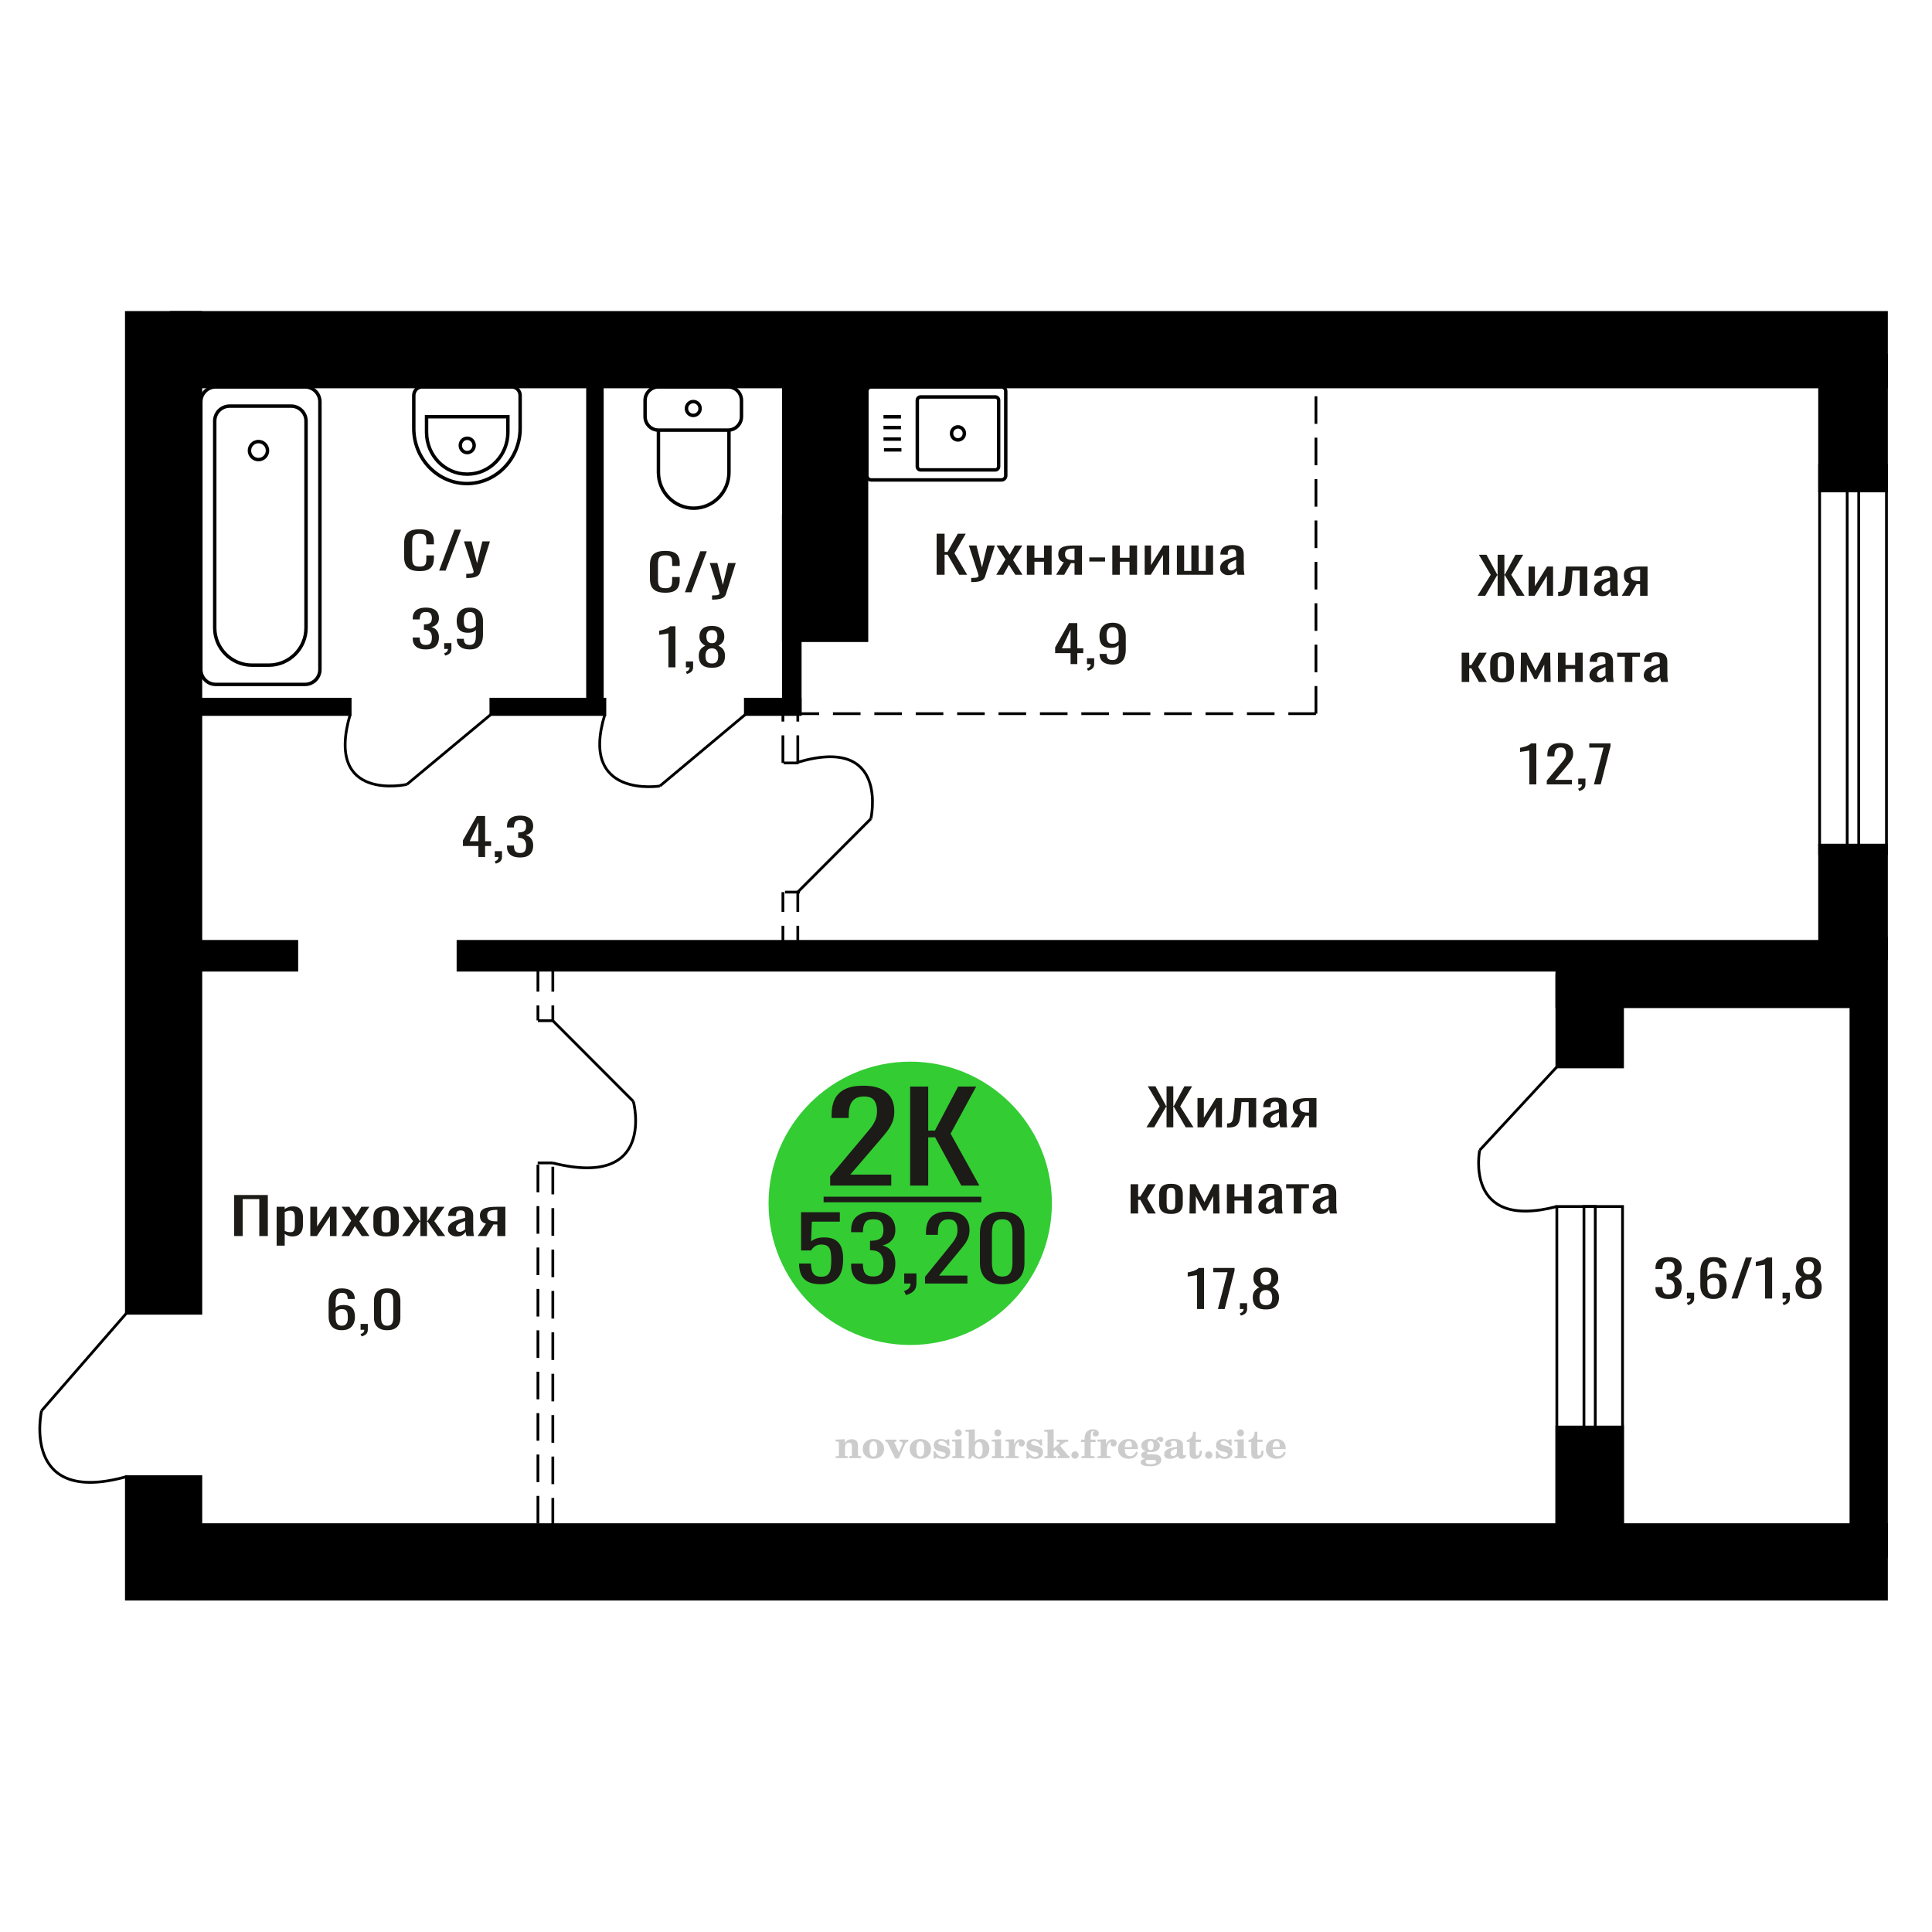 <?xml version="1.0" encoding="UTF-8"?>
<!DOCTYPE svg PUBLIC "-//W3C//DTD SVG 1.1//EN" "http://www.w3.org/Graphics/SVG/1.1/DTD/svg11.dtd">
<!-- Creator: CorelDRAW 2019 -->
<svg xmlns="http://www.w3.org/2000/svg" xml:space="preserve" width="140mm" height="140mm" version="1.1" style="shape-rendering:geometricPrecision; text-rendering:geometricPrecision; image-rendering:optimizeQuality; fill-rule:evenodd; clip-rule:evenodd"
viewBox="0 0 14000 14000"
 xmlns:xlink="http://www.w3.org/1999/xlink">
 <defs>
  <style type="text/css">
   <![CDATA[
    .str0 {stroke:black;stroke-width:25;stroke-miterlimit:22.926}
    .str2 {stroke:black;stroke-width:25.01;stroke-miterlimit:22.926}
    .str1 {stroke:black;stroke-width:20;stroke-miterlimit:22.926}
    .str3 {stroke:black;stroke-width:20;stroke-miterlimit:22.926;stroke-dasharray:200 100}
    .fil1 {fill:none}
    .fil4 {fill:black}
    .fil3 {fill:#1C1B17}
    .fil2 {fill:#33CC33}
    .fil0 {fill:#1C1B17;fill-rule:nonzero}
    .fil5 {fill:#CCCCCC;fill-rule:nonzero}
   ]]>
  </style>
 </defs>
 <g id="Слой_x0020_1">
  <polygon class="fil0" points="1696.88,8956.84 1696.88,8659.55 1940.72,8659.55 1940.72,8956.84 1878.95,8956.84 1878.95,8689.28 1758.67,8689.28 1758.67,8956.84 "/>
  <path id="1" class="fil0" d="M2004.71 9026.57l0 -281.87 58.5 0 0 16.89c6.92,-5.39 15.31,-10.04 25.14,-13.95 9.85,-3.92 21.51,-5.87 34.99,-5.87 16.41,0 29.44,2.87 39.09,8.62 9.67,5.75 16.87,12.97 21.6,21.66 4.74,8.68 7.84,17.49 9.3,26.42 1.46,8.93 2.19,16.58 2.19,22.94l0 51.38c0,14.93 -2.19,29.06 -6.57,42.39 -4.36,13.34 -12.29,24.1 -23.78,32.3 -11.48,8.2 -27.61,12.3 -48.38,12.3 -11.31,0 -21.33,-1.9 -30.08,-5.69 -8.74,-3.8 -16.58,-8.14 -23.5,-13.03l0 85.51 -58.5 0zm100.59 -97.62c10.21,0 17.51,-2.51 21.87,-7.53 4.38,-5.01 7.11,-11.8 8.21,-20.37 1.09,-8.56 1.64,-17.98 1.64,-28.26l0 -51.38c0,-8.81 -0.73,-16.94 -2.19,-24.41 -1.46,-7.46 -4.56,-13.39 -9.3,-17.8 -4.73,-4.4 -12.21,-6.6 -22.42,-6.6 -7.65,0 -14.94,1.1 -21.86,3.3 -6.93,2.2 -12.93,4.77 -18.04,7.71l0 135.79c5.46,2.7 11.66,4.96 18.59,6.79 6.92,1.84 14.76,2.76 23.5,2.76z"/>
  <polygon id="2" class="fil0" points="2248.55,8956.84 2248.55,8744.7 2297.76,8744.7 2297.76,8887.47 2392.89,8744.7 2438.82,8744.7 2438.82,8956.84 2390.7,8956.84 2390.7,8812.97 2296.12,8956.84 "/>
  <polygon id="3" class="fil0" points="2473.81,8956.84 2544.9,8845.27 2475.45,8744.7 2531.22,8744.7 2577.7,8811.87 2618.69,8744.7 2676.11,8744.7 2603.93,8850.04 2677.19,8956.84 2621.44,8956.84 2571.68,8884.9 2529.03,8956.84 "/>
  <path id="4" class="fil0" d="M2798.04 8959.78c-23.33,0 -41.74,-3.18 -55.22,-9.55 -13.5,-6.36 -23.07,-15.41 -28.71,-27.16 -5.65,-11.74 -8.48,-25.56 -8.48,-41.47l0 -61.66c0,-15.9 2.83,-29.73 8.48,-41.47 5.64,-11.75 15.21,-20.8 28.71,-27.16 13.48,-6.36 31.89,-9.54 55.22,-9.54 23.31,0 41.63,3.18 54.94,9.54 13.3,6.36 22.77,15.41 28.44,27.16 5.64,11.74 8.46,25.57 8.46,41.47l0 61.66c0,15.91 -2.82,29.73 -8.46,41.47 -5.67,11.75 -15.14,20.8 -28.44,27.16 -13.31,6.37 -31.63,9.55 -54.94,9.55zm0 -29c11.29,0 19.21,-2.2 23.77,-6.6 4.56,-4.41 7.29,-10.22 8.21,-17.44 0.91,-7.22 1.36,-14.74 1.36,-22.57l0 -66.43c0,-8.08 -0.45,-15.66 -1.36,-22.76 -0.92,-7.09 -3.65,-12.9 -8.21,-17.43 -4.56,-4.53 -12.48,-6.79 -23.77,-6.79 -11.31,0 -19.32,2.26 -24.06,6.79 -4.74,4.53 -7.57,10.34 -8.48,17.43 -0.91,7.1 -1.37,14.68 -1.37,22.76l0 66.43c0,7.83 0.46,15.35 1.37,22.57 0.91,7.22 3.74,13.03 8.48,17.44 4.74,4.4 12.75,6.6 24.06,6.6z"/>
  <polygon id="5" class="fil0" points="2913.95,8956.84 2993.23,8848.57 2918.87,8744.7 2974.64,8744.7 3041.88,8846.73 3046.26,8846.73 3046.26,8744.7 3094.37,8744.7 3094.37,8846.73 3098.75,8846.73 3165.45,8744.7 3221.21,8744.7 3146.86,8848.57 3226.14,8956.84 3172.01,8956.84 3098.75,8852.61 3094.37,8852.61 3094.37,8956.84 3046.26,8956.84 3046.26,8852.61 3041.33,8852.61 2968.07,8956.84 "/>
  <path id="6" class="fil0" d="M3309.24 8959.78c-12.4,0 -23.33,-2.39 -32.81,-7.16 -9.47,-4.77 -16.95,-10.89 -22.41,-18.35 -5.47,-7.46 -8.21,-15.36 -8.21,-23.67 0,-13.22 3.29,-24.35 9.84,-33.4 6.57,-9.06 15.59,-16.7 27.07,-22.94 11.49,-6.24 24.79,-11.69 39.91,-16.33 15.14,-4.65 31.07,-9.18 47.85,-13.58l0 -15.05c0,-8.57 -0.73,-15.66 -2.19,-21.29 -1.46,-5.63 -4.47,-9.85 -9.03,-12.66 -4.56,-2.82 -11.38,-4.22 -20.5,-4.22 -8.01,0 -14.49,1.22 -19.41,3.67 -4.91,2.44 -8.47,5.93 -10.66,10.46 -2.19,4.52 -3.28,9.85 -3.28,15.96l0 10.65 -57.95 -1.47c0.73,-23.49 8.75,-40.8 24.04,-51.93 15.32,-11.14 39.02,-16.7 71.09,-16.7 31.34,0 53.59,5.75 66.7,17.25 13.12,11.5 19.69,28.13 19.69,49.91l0 96.89c0,6.61 0.27,12.97 0.82,19.09 0.53,6.12 1.26,11.81 2.19,17.07 0.91,5.26 1.73,10.21 2.46,14.86l-53.59 0c-1.1,-3.91 -2.46,-8.87 -4.09,-14.86 -1.64,-6 -2.84,-11.44 -3.57,-16.34 -3.64,8.32 -10.66,16.09 -21.04,23.31 -10.39,7.22 -24.7,10.83 -42.92,10.83zm22.95 -33.77c5.84,0 11.31,-1.1 16.41,-3.3 5.1,-2.2 9.66,-4.71 13.67,-7.53 4.01,-2.81 6.75,-5.07 8.21,-6.79l0 -60.19c-9.12,3.43 -17.68,6.85 -25.7,10.28 -8.03,3.42 -15.04,7.03 -21.05,10.83 -6.02,3.79 -10.75,8.07 -14.22,12.84 -3.46,4.77 -5.19,10.22 -5.19,16.33 0,8.57 2.37,15.3 7.11,20.19 4.73,4.89 11.66,7.34 20.76,7.34z"/>
  <path id="7" class="fil0" d="M3461.23 8956.84l59.6 -89.92c-10.22,-2.69 -18.5,-6.73 -24.88,-12.11 -6.39,-5.38 -11.03,-11.99 -13.94,-19.82 -2.92,-7.83 -4.38,-16.64 -4.38,-26.43 0,-11.25 2.19,-20.92 6.57,-28.99 4.37,-8.08 11.29,-14.68 20.77,-19.82 9.47,-5.14 22.04,-8.93 37.73,-11.38 15.67,-2.44 34.99,-3.67 57.95,-3.67l61.24 0 0 212.14 -57.96 0 0 -83.68c-5.83,0 -10.76,-0.06 -14.77,-0.18 -4,-0.13 -8.37,-0.31 -13.12,-0.55l-51.93 84.41 -62.88 0zm136.14 -106.44c0.73,0 1.91,0 3.55,0 1.64,0 2.65,0 3.01,0l0 -83.31c-0.36,0 -1.37,0 -3.01,0 -1.64,0 -2.64,0 -3,0 -17.13,0 -30.71,1.41 -40.74,4.22 -10.02,2.82 -17.04,7.22 -21.05,13.21 -4.01,6 -6.02,14.01 -6.02,24.04 0,13.95 4.65,24.35 13.95,31.2 9.29,6.85 27.06,10.4 53.31,10.64z"/>
  <path class="fil1 str0" d="M7257.17 3477.67l-944.7 0c-16.95,0 -30.82,-14.15 -30.82,-31.45l0 -611.15c0,-17.3 13.87,-31.45 30.82,-31.45l944.7 0c16.95,0 30.82,14.15 30.82,31.45l0 611.15c0,17.3 -13.87,31.45 -30.82,31.45zm-44.92 -72.59l-540.96 0c-13.31,0 -24.19,-11.1 -24.19,-24.67l0 -479.52c0,-13.58 10.88,-24.68 24.19,-24.68l540.96 0c13.3,0 24.18,11.1 24.18,24.68l0 479.52c0,13.57 -10.88,24.67 -24.18,24.67zm-270.48 -217c-25.67,0 -46.48,-21.24 -46.48,-47.43 0,-26.2 20.81,-47.44 46.48,-47.44 25.67,0 46.47,21.24 46.47,47.44 0,26.19 -20.8,47.43 -46.47,47.43zm-409.55 71.81l-126.68 0m123.16 -78.04l-126.68 0m126.68 -83.63l-126.68 0m126.68 -78.04l-126.68 0"/>
  <path class="fil0" d="M3039.93 4138.49c-29.31,0 -52.04,-4.4 -68.21,-13.21 -16.17,-8.81 -27.42,-20.67 -33.71,-35.6 -6.31,-14.93 -9.45,-31.56 -9.45,-49.92l0 -104.96c0,-20.07 3.14,-37.56 9.45,-52.49 6.29,-14.92 17.54,-26.48 33.71,-34.68 16.17,-8.2 38.9,-12.3 68.21,-12.3 25.87,0 46.39,3.43 61.55,10.28 15.16,6.85 26.06,16.64 32.69,29.36 6.64,12.73 9.97,28.02 9.97,45.88l0 23.49 -54.66 0 0 -20.92c0,-11.01 -0.77,-20.74 -2.3,-29.18 -1.53,-8.44 -5.7,-14.99 -12.53,-19.63 -6.8,-4.65 -18.22,-6.98 -34.22,-6.98 -16.34,0 -28.26,2.51 -35.76,7.53 -7.49,5.01 -12.35,12.11 -14.56,21.28 -2.22,9.18 -3.32,19.88 -3.32,32.12l0 117.81c0,14.93 1.7,26.73 5.11,35.42 3.4,8.68 9.02,14.86 16.86,18.53 7.84,3.67 18.39,5.51 31.67,5.51 15.67,0 26.9,-2.51 33.72,-7.53 6.81,-5.01 11.07,-11.92 12.77,-20.73 1.71,-8.81 2.56,-19.09 2.56,-30.83l0 -22.02 54.66 0 0 22.02c0,18.1 -3.06,34.07 -9.2,47.89 -6.12,13.83 -16.69,24.59 -31.67,32.3 -14.99,7.71 -36.1,11.56 -63.34,11.56z"/>
  <polygon id="1" class="fil0" points="3181.95,4135.19 3293.32,3837.9 3340.84,3837.9 3228.95,4135.19 "/>
  <path id="2" class="fil0" d="M3378.64 4188.41l0 -30.1c13.28,0 23.83,-0.43 31.67,-1.28 7.84,-0.86 13.46,-2.45 16.86,-4.77 3.41,-2.33 5.11,-5.57 5.11,-9.73 0,-2.2 -1.19,-7.1 -3.58,-14.68 -2.38,-7.59 -4.93,-15.66 -7.66,-24.22l-59.27 -180.58 55.18 0 39.85 158.56 38.32 -158.56 55.17 0 -70.49 223.88c-3.08,10.28 -8.69,18.42 -16.87,24.41 -8.17,6 -18.64,10.34 -31.42,13.03 -12.76,2.69 -28.17,4.04 -46.23,4.04l-6.64 0z"/>
  <circle class="fil2" cx="6595.86" cy="8719.67" r="1026.59"/>
  <path class="fil0" d="M5948.11 9306.01c-39.15,0 -70.27,-5.95 -93.33,-17.86 -23.06,-11.9 -39.56,-29.12 -49.48,-51.66 -9.93,-22.53 -14.88,-49.32 -14.88,-80.36l86.08 0c0,15.31 1.61,30.29 4.83,44.96 3.22,14.67 10.05,26.79 20.51,36.36 10.46,9.57 26.42,14.35 47.87,14.35 23.6,0 40.5,-5.42 50.69,-16.26 10.19,-10.85 16.62,-25.52 19.31,-44.01 2.69,-18.5 4.03,-39.44 4.03,-62.83 0,-23.38 -1.62,-43.26 -4.84,-59.63 -3.21,-16.37 -9.91,-28.91 -20.1,-37.63 -10.2,-8.72 -26.29,-13.08 -48.28,-13.08 -17.7,0 -32.72,4.36 -45.06,13.08 -12.34,8.72 -21.46,18.6 -27.35,29.66l-73.21 0 0 -276.81 280.79 0 0 68.25 -202.76 0 -5.62 142.86c10.72,-8.93 24,-15.94 39.82,-21.04 15.82,-5.11 33.92,-7.66 54.31,-7.66 35.39,0 63.16,6.59 83.26,19.77 20.12,13.19 34.34,31.26 42.65,54.22 8.32,22.96 12.47,49.32 12.47,79.08 0,26.37 -2.41,50.92 -7.24,73.67 -4.82,22.75 -13.27,42.52 -25.35,59.32 -12.06,16.79 -28.56,29.87 -49.47,39.22 -20.93,9.36 -47.47,14.03 -79.65,14.03z"/>
  <path id="1" class="fil0" d="M6327.05 9306.65c-35.41,0 -64.9,-5.31 -88.5,-15.94 -23.6,-10.63 -41.3,-25.94 -53.11,-45.93 -11.79,-19.98 -17.7,-43.58 -17.7,-70.79l0 -17.22 85.29 0c0,1.7 0,3.51 0,5.42 0,1.91 0,3.93 0,6.06 0.53,15.3 2.81,29.12 6.84,41.45 4.02,12.34 11.26,22.12 21.72,29.34 10.46,7.23 25.61,10.85 45.46,10.85 20.92,0 36.74,-3.94 47.47,-11.8 10.72,-7.87 17.96,-19.03 21.72,-33.49 3.75,-14.45 5.63,-31.04 5.63,-49.75 0,-27.21 -6.3,-49.43 -18.91,-66.65 -12.6,-17.22 -34.73,-26.68 -66.38,-28.38 -1.6,-0.42 -3.62,-0.64 -6.03,-0.64 -2.41,0 -4.43,0 -6.03,0l0 -68.24c1.6,0 3.48,0 5.63,0 2.14,0 4.02,0 5.64,0 30.56,-0.85 52.56,-7.23 65.97,-19.13 13.41,-11.91 20.11,-31.68 20.11,-59.32 0,-23.39 -4.96,-42.09 -14.89,-56.13 -9.91,-14.03 -29.63,-21.04 -59.13,-21.04 -29.5,0 -49.07,7.76 -58.74,23.28 -9.65,15.52 -15.01,35.39 -16.08,59.63 0,1.7 0,3.51 0,5.42 0,1.91 0,3.72 0,5.42l-85.29 0 0 -17.22c0,-27.64 5.91,-51.23 17.7,-70.79 11.81,-19.56 29.65,-34.66 53.51,-45.29 23.87,-10.63 53.5,-15.94 88.9,-15.94 35.94,0 65.71,5.31 89.31,15.94 23.6,10.63 41.3,25.83 53.09,45.61 11.81,19.77 17.71,43.47 17.71,71.11 0,31.04 -8.45,55.91 -25.34,74.62 -16.9,18.71 -39.56,31.47 -67.99,38.27 19.84,4.68 36.61,12.76 50.28,24.24 13.69,11.48 24.27,26.04 31.79,43.69 7.5,17.64 11.26,38.16 11.26,61.54 0,30.62 -5.37,57.3 -16.09,80.05 -10.73,22.75 -27.89,40.39 -51.5,52.94 -23.6,12.54 -54.7,18.81 -93.32,18.81z"/>
  <path id="2" class="fil0" d="M6565.19 9384.46l-13.67 -29.34c14.48,-3.82 25.88,-10.52 34.19,-20.09 8.32,-9.56 12.47,-20.94 12.47,-34.12l-45.86 0 0 -73.35 88.51 0 0 72.07c0,22.54 -6.17,40.5 -18.51,53.9 -12.34,13.39 -31.38,23.7 -57.13,30.93z"/>
  <path id="3" class="fil0" d="M6702.78 9300.91l0 -48.47 165.74 -204.74c12.34,-15.3 23.73,-29.55 34.18,-42.73 10.46,-13.18 19.05,-27.11 25.75,-41.78 6.71,-14.66 10.07,-31.57 10.07,-50.7 0,-23.81 -4.83,-42.52 -14.5,-56.13 -9.65,-13.6 -26.54,-20.41 -50.68,-20.41 -20.37,0 -36.21,4.47 -47.47,13.4 -11.27,8.93 -19.04,20.62 -23.33,35.08 -4.28,14.45 -6.44,29.97 -6.44,46.56l0 17.22 -86.08 0 0 -17.86c0,-31.04 5.23,-57.72 15.69,-80.05 10.46,-22.32 27.35,-39.65 50.69,-51.98 23.32,-12.33 54.3,-18.49 92.91,-18.49 52.57,0 91.72,11.8 117.47,35.4 25.75,23.59 38.63,56.23 38.63,97.9 0,22.11 -3.36,41.45 -10.06,58.04 -6.71,16.58 -15.43,32.1 -26.15,46.56 -10.73,14.45 -22.53,29.34 -35.41,44.64l-149.64 181.14 205.97 0 0 57.4 -307.34 0z"/>
  <path id="4" class="fil0" d="M7262.75 9306.65c-37.01,0 -67.45,-6.59 -91.32,-19.77 -23.86,-13.18 -41.56,-31.25 -53.09,-54.21 -11.54,-22.97 -17.31,-49.12 -17.31,-78.45l0 -222.6c0,-30.19 5.64,-56.65 16.9,-79.4 11.27,-22.75 28.83,-40.5 52.69,-53.26 23.87,-12.75 54.59,-19.13 92.13,-19.13 37.54,0 68.12,6.38 91.72,19.13 23.6,12.76 41.03,30.51 52.3,53.26 11.26,22.75 16.89,49.21 16.89,79.4l0 222.6c0,29.76 -5.76,56.12 -17.29,79.08 -11.53,22.96 -29.11,40.93 -52.71,53.9 -23.6,12.97 -53.9,19.45 -90.91,19.45zm0 -56.13c20.38,0 35.8,-4.67 46.26,-14.03 10.47,-9.35 17.71,-21.36 21.72,-36.03 4.02,-14.67 6.04,-29.87 6.04,-45.61l0 -223.86c0,-16.59 -1.88,-32.21 -5.64,-46.88 -3.74,-14.67 -10.86,-26.47 -21.32,-35.4 -10.45,-8.93 -26.15,-13.39 -47.06,-13.39 -20.92,0 -36.75,4.46 -47.47,13.39 -10.72,8.93 -17.96,20.73 -21.72,35.4 -3.76,14.67 -5.64,30.29 -5.64,46.88l0 223.86c0,15.74 2.02,30.94 6.04,45.61 4.03,14.67 11.53,26.68 22.53,36.03 10.99,9.36 26.42,14.03 46.26,14.03z"/>
  <path class="fil0" d="M6015.67 8591.27l0 -67.34 238.76 -284.4c17.77,-21.27 34.19,-41.05 49.26,-59.36 15.07,-18.31 27.43,-37.66 37.09,-58.04 9.65,-20.38 14.48,-43.85 14.48,-70.43 0,-33.08 -6.95,-59.07 -20.85,-77.97 -13.92,-18.9 -38.25,-28.35 -73.02,-28.35 -29.37,0 -52.16,6.2 -68.4,18.6 -16.22,12.41 -27.41,28.65 -33.6,48.73 -6.19,20.08 -9.28,41.64 -9.28,64.68l0 23.92 -124.01 0 0 -24.81c0,-43.11 7.53,-80.18 22.6,-111.19 15.07,-31.01 39.41,-55.08 73.03,-72.21 33.6,-17.13 78.22,-25.69 133.86,-25.69 75.72,0 132.13,16.39 169.21,49.17 37.1,32.78 55.64,78.12 55.64,136 0,30.72 -4.83,57.59 -14.48,80.63 -9.67,23.03 -22.22,44.59 -37.68,64.68 -15.45,20.08 -32.45,40.75 -50.99,62.02l-215.59 251.62 296.72 0 0 79.74 -442.75 0z"/>
  <polygon id="1" class="fil0" points="6595.19,8591.27 6595.19,7873.61 6726.17,7873.61 6726.17,8192.57 6774.84,8192.57 6942.9,7873.61 7073.88,7873.61 6888.43,8214.72 7097.06,8591.27 6966.08,8591.27 6775.99,8241.3 6726.17,8241.3 6726.17,8591.27 "/>
  <polygon id="2" class="fil3" points="5968.15,8671.82 7110.96,8671.82 7110.96,8712.09 5968.15,8712.09 "/>
  <polygon class="fil0" points="6787.17,4164.84 6787.17,3867.55 6844.9,3867.55 6844.9,3999.68 6866.35,3999.68 6940.43,3867.55 6998.16,3867.55 6916.42,4008.86 7008.38,4164.84 6950.65,4164.84 6866.87,4019.87 6844.9,4019.87 6844.9,4164.84 "/>
  <path id="1" class="fil0" d="M7037.51 4218.06l0 -30.1c13.28,0 23.83,-0.43 31.67,-1.28 7.83,-0.86 13.46,-2.45 16.85,-4.77 3.41,-2.33 5.11,-5.57 5.11,-9.73 0,-2.2 -1.18,-7.1 -3.58,-14.68 -2.38,-7.59 -4.92,-15.66 -7.65,-24.22l-59.27 -180.58 55.18 0 39.85 158.56 38.32 -158.56 55.16 0 -70.49 223.88c-3.07,10.28 -8.68,18.42 -16.87,24.41 -8.17,6 -18.64,10.34 -31.41,13.03 -12.77,2.69 -28.18,4.04 -46.23,4.04l-6.64 0z"/>
  <polygon id="2" class="fil0" points="7219.37,4164.84 7285.79,4053.27 7220.9,3952.7 7273.01,3952.7 7316.44,4019.87 7354.75,3952.7 7408.4,3952.7 7340.96,4058.04 7409.41,4164.84 7357.31,4164.84 7310.82,4092.9 7270.97,4164.84 "/>
  <polygon id="3" class="fil0" points="7441.09,4164.84 7441.09,3952.7 7495.76,3952.7 7495.76,4041.89 7565.74,4041.89 7565.74,3952.7 7620.4,3952.7 7620.4,4164.84 7565.74,4164.84 7565.74,4070.52 7495.76,4070.52 7495.76,4164.84 "/>
  <path id="4" class="fil0" d="M7653.1 4164.84l55.69 -89.92c-9.54,-2.69 -17.28,-6.73 -23.24,-12.11 -5.97,-5.38 -10.32,-11.99 -13.03,-19.82 -2.73,-7.83 -4.09,-16.64 -4.09,-26.43 0,-11.25 2.04,-20.92 6.14,-28.99 4.07,-8.08 10.55,-14.68 19.4,-19.82 8.85,-5.14 20.6,-8.93 35.26,-11.38 14.64,-2.44 32.7,-3.67 54.15,-3.67l57.22 0 0 212.14 -54.16 0 0 -83.68c-5.45,0 -10.05,-0.06 -13.8,-0.18 -3.74,-0.13 -7.82,-0.31 -12.26,-0.55l-48.52 84.41 -58.76 0zm127.21 -106.44c0.68,0 1.78,0 3.32,0 1.53,0 2.47,0 2.81,0l0 -83.31c-0.34,0 -1.28,0 -2.81,0 -1.54,0 -2.47,0 -2.8,0 -16.01,0 -28.7,1.41 -38.07,4.22 -9.37,2.82 -15.93,7.22 -19.67,13.21 -3.74,6 -5.62,14.01 -5.62,24.04 0,13.95 4.34,24.35 13.02,31.2 8.69,6.85 25.3,10.4 49.82,10.64z"/>
  <polygon id="5" class="fil0" points="7893.72,4069.05 7893.72,4039.32 8007.65,4039.32 8007.65,4069.05 "/>
  <polygon id="6" class="fil0" points="8060.26,4164.84 8060.26,3952.7 8114.93,3952.7 8114.93,4041.89 8184.91,4041.89 8184.91,3952.7 8239.58,3952.7 8239.58,4164.84 8184.91,4164.84 8184.91,4070.52 8114.93,4070.52 8114.93,4164.84 "/>
  <polygon id="7" class="fil0" points="8294.75,4164.84 8294.75,3952.7 8340.73,3952.7 8340.73,4095.47 8429.62,3952.7 8472.53,3952.7 8472.53,4164.84 8427.57,4164.84 8427.57,4020.97 8339.2,4164.84 "/>
  <polygon id="8" class="fil0" points="8528.23,4164.84 8528.23,3952.7 8580.84,3952.7 8580.84,4136.95 8632.96,4136.95 8632.96,3952.7 8685.57,3952.7 8685.57,4136.95 8737.69,4136.95 8737.69,3952.7 8790.3,3952.7 8790.3,4164.84 "/>
  <path id="9" class="fil0" d="M8900.66 4167.78c-11.58,0 -21.8,-2.39 -30.65,-7.16 -8.86,-4.77 -15.84,-10.89 -20.95,-18.35 -5.11,-7.46 -7.67,-15.36 -7.67,-23.67 0,-13.22 3.07,-24.35 9.2,-33.4 6.14,-9.06 14.56,-16.7 25.29,-22.94 10.73,-6.24 23.16,-11.69 37.29,-16.33 14.14,-4.65 29.04,-9.18 44.71,-13.58l0 -15.05c0,-8.57 -0.68,-15.66 -2.05,-21.29 -1.36,-5.63 -4.17,-9.85 -8.43,-12.66 -4.26,-2.82 -10.64,-4.22 -19.15,-4.22 -7.49,0 -13.55,1.22 -18.14,3.67 -4.59,2.44 -7.92,5.93 -9.97,10.46 -2.04,4.52 -3.06,9.85 -3.06,15.96l0 10.65 -54.15 -1.47c0.69,-23.49 8.17,-40.8 22.47,-51.93 14.31,-11.14 36.45,-16.7 66.42,-16.7 29.29,0 50.07,5.75 62.32,17.25 12.26,11.5 18.4,28.13 18.4,49.91l0 96.89c0,6.61 0.25,12.97 0.77,19.09 0.5,6.12 1.18,11.81 2.04,17.07 0.85,5.26 1.62,10.21 2.3,14.86l-50.07 0c-1.03,-3.91 -2.29,-8.87 -3.83,-14.86 -1.53,-6 -2.64,-11.44 -3.32,-16.34 -3.41,8.32 -9.97,16.09 -19.67,23.31 -9.7,7.22 -23.08,10.83 -40.1,10.83zm21.45 -33.77c5.45,0 10.56,-1.1 15.32,-3.3 4.78,-2.2 9.04,-4.71 12.78,-7.53 3.75,-2.81 6.31,-5.07 7.67,-6.79l0 -60.19c-8.52,3.43 -16.52,6.85 -24.01,10.28 -7.5,3.42 -14.06,7.03 -19.67,10.83 -5.62,3.79 -10.05,8.07 -13.29,12.84 -3.23,4.77 -4.85,10.22 -4.85,16.33 0,8.57 2.22,15.3 6.64,20.19 4.43,4.89 10.9,7.34 19.41,7.34z"/>
  <path class="fil0" d="M2476.21 9639.24c-22.22,0 -40.33,-4.34 -54.31,-13.03 -13.97,-8.68 -24.21,-20.43 -30.73,-35.23 -6.5,-14.8 -9.76,-31.26 -9.76,-49.36l0 -100.2c0,-19.33 2.86,-36.95 8.57,-52.85 5.72,-15.91 15.48,-28.63 29.31,-38.17 13.81,-9.54 32.79,-14.32 56.92,-14.32 20.02,0 36.93,2.82 50.75,8.45 13.82,5.62 24.45,13.82 31.92,24.59 7.46,10.76 11.36,23.85 11.67,39.27 0,0.49 0.09,1.16 0.24,2.02 0.16,0.85 0.24,1.65 0.24,2.38l-51.46 0c0,-14.43 -3.01,-25.44 -9.05,-33.03 -6.03,-7.59 -17.47,-11.38 -34.31,-11.38 -9.2,0 -17.15,2.27 -23.82,6.79 -6.67,4.53 -11.67,11.44 -15,20.74 -3.34,9.3 -5,21.29 -5,35.97l0 45.14c5.07,-6.12 12.3,-11.07 21.68,-14.86 9.37,-3.8 20.88,-5.69 34.54,-5.69 21.28,0 37.96,3.55 50.02,10.64 12.07,7.1 20.65,17.07 25.72,29.91 5.09,12.85 7.64,27.96 7.64,45.33 0,17.86 -3.18,34.13 -9.54,48.81 -6.35,14.68 -16.52,26.37 -30.48,35.05 -13.98,8.69 -32.56,13.03 -55.76,13.03zm0 -32.66c11.44,0 20.33,-2.51 26.69,-7.53 6.35,-5.01 10.88,-11.68 13.58,-20 2.7,-8.32 4.05,-17.37 4.05,-27.16 0,-11.74 -0.71,-22.63 -2.14,-32.66 -1.44,-10.03 -5.17,-18.05 -11.2,-24.04 -6.04,-6 -16.36,-8.99 -30.98,-8.99 -6.98,0 -13.33,0.97 -19.05,2.93 -5.72,1.96 -10.64,4.47 -14.76,7.53 -4.14,3.05 -7.47,6.3 -10.01,9.72l0 44.41c0,10.03 1.35,19.33 4.05,27.89 2.7,8.57 7.22,15.36 13.58,20.37 6.34,5.02 15.08,7.53 26.19,7.53z"/>
  <path id="1" class="fil0" d="M2620.58 9684.02l-8.1 -16.88c8.58,-2.21 15.33,-6.06 20.25,-11.56 4.92,-5.51 7.38,-12.05 7.38,-19.64l-27.15 0 0 -42.21 52.4 0 0 41.48c0,12.96 -3.65,23.3 -10.95,31.01 -7.31,7.71 -18.59,13.64 -33.83,17.8z"/>
  <path id="2" class="fil0" d="M2805.91 9639.24c-21.91,0 -39.94,-3.79 -54.08,-11.37 -14.14,-7.59 -24.61,-17.99 -31.44,-31.2 -6.83,-13.21 -10.24,-28.26 -10.24,-45.14l0 -128.09c0,-17.38 3.33,-32.61 9.99,-45.7 6.67,-13.09 17.09,-23.3 31.21,-30.64 14.14,-7.35 32.32,-11.02 54.56,-11.02 22.24,0 40.33,3.67 54.31,11.02 13.97,7.34 24.3,17.55 30.96,30.64 6.68,13.09 10.01,28.32 10.01,45.7l0 128.09c0,17.12 -3.41,32.29 -10.24,45.51 -6.83,13.21 -17.23,23.55 -31.21,31.01 -13.97,7.46 -31.92,11.19 -53.83,11.19zm0 -32.29c12.07,0 21.2,-2.7 27.39,-8.08 6.19,-5.38 10.49,-12.29 12.86,-20.74 2.39,-8.44 3.57,-17.18 3.57,-26.24l0 -128.82c0,-9.54 -1.1,-18.54 -3.33,-26.98 -2.22,-8.44 -6.43,-15.23 -12.62,-20.37 -6.19,-5.14 -15.49,-7.7 -27.87,-7.7 -12.38,0 -21.76,2.56 -28.12,7.7 -6.35,5.14 -10.63,11.93 -12.86,20.37 -2.22,8.44 -3.33,17.44 -3.33,26.98l0 128.82c0,9.06 1.19,17.8 3.57,26.24 2.38,8.45 6.83,15.36 13.34,20.74 6.51,5.38 15.65,8.08 27.4,8.08z"/>
  <path class="fil1 str1" d="M300.87 10223.08c0,0 -153.64,692.12 615.01,477.38"/>
  <line class="fil1 str1" x1="915.88" y1="9516.46" x2="300.86" y2= "10223.08" />
  <path class="fil1 str2" d="M1664.02 2942.83l445.52 0c59.44,0 108.07,48.6 108.07,108l0 1499.16c0,148.51 -121.58,270.01 -270.18,270.01l-121.3 0c-148.6,0 -270.18,-121.5 -270.18,-270.01l0 -1499.16c0,-59.4 48.63,-108 108.07,-108zm-100.63 -139.21l646.77 0c59.44,0 108.07,48.61 108.07,108l0 1939.88c0,59.4 -48.63,107.99 -108.07,107.99l-646.77 0c-59.43,0 -108.06,-48.59 -108.06,-107.99l0 -1939.88c0,-59.39 48.63,-108 108.06,-108zm309.61 396.05c36.16,0 65.47,29.3 65.47,65.44 0,36.13 -29.31,65.43 -65.47,65.43 -36.16,0 -65.47,-29.3 -65.47,-65.43 0,-36.14 29.31,-65.44 65.47,-65.44z"/>
  <path class="fil1 str0" d="M4771.23 2803.62l505.05 0c53.22,0 96.76,44.18 96.76,98.19l0 116.73c0,54 -43.54,98.18 -96.76,98.18l-505.05 0c-53.22,0 -96.75,-44.18 -96.75,-98.18l0 -116.73c0,-54.01 43.53,-98.19 96.75,-98.19zm0 313.1l511.09 0 0 306.52c0,142.63 -114.98,259.33 -255.54,259.33l0 0c-140.56,0 -255.55,-116.7 -255.55,-259.33l0 -306.52zm252.52 -206.8c27.36,0 49.53,22.5 49.53,50.25 0,27.76 -22.17,50.26 -49.53,50.26 -27.35,0 -49.52,-22.5 -49.52,-50.26 0,-27.75 22.17,-50.25 49.52,-50.25z"/>
  <path class="fil1 str1" d="M2948.26 5684.09c0,0 -598.11,133.83 -410.87,-506.8"/>
  <line class="fil1 str1" x1="3557.05" y1="5177.29" x2="2948.25" y2= "5684.09" />
  <path class="fil0" d="M3085.32 4705.96c-20.96,0 -38.44,-3.06 -52.4,-9.17 -13.99,-6.12 -24.46,-14.93 -31.44,-26.43 -7,-11.5 -10.49,-25.08 -10.49,-40.74l0 -9.91 50.49 0c0,0.98 0,2.02 0,3.12 0,1.1 0,2.27 0,3.49 0.33,8.81 1.68,16.76 4.05,23.86 2.39,7.09 6.68,12.72 12.87,16.88 6.2,4.16 15.17,6.24 26.92,6.24 12.38,0 21.76,-2.26 28.11,-6.79 6.36,-4.53 10.64,-10.95 12.86,-19.27 2.23,-8.32 3.34,-17.86 3.34,-28.63 0,-15.66 -3.73,-28.44 -11.19,-38.35 -7.47,-9.91 -20.57,-15.35 -39.31,-16.33 -0.95,-0.25 -2.14,-0.37 -3.57,-0.37 -1.43,0 -2.62,0 -3.58,0l0 -39.27c0.96,0 2.06,0 3.33,0 1.27,0 2.39,0 3.34,0 18.11,-0.49 31.13,-4.16 39.07,-11.01 7.95,-6.85 11.91,-18.23 11.91,-34.14 0,-13.45 -2.94,-24.22 -8.82,-32.29 -5.87,-8.08 -17.54,-12.11 -35.01,-12.11 -17.47,0 -29.06,4.46 -34.78,13.39 -5.72,8.93 -8.9,20.37 -9.54,34.32 0,0.98 0,2.02 0,3.12 0,1.1 0,2.14 0,3.12l-50.49 0 0 -9.91c0,-15.91 3.49,-29.49 10.49,-40.74 6.98,-11.26 17.53,-19.94 31.67,-26.06 14.14,-6.12 31.69,-9.18 52.65,-9.18 21.28,0 38.91,3.06 52.89,9.18 13.96,6.12 24.45,14.86 31.44,26.24 6.98,11.38 10.47,25.02 10.47,40.92 0,17.87 -4.99,32.18 -15,42.95 -10,10.76 -23.42,18.1 -40.26,22.02 11.75,2.69 21.68,7.34 29.78,13.94 8.1,6.61 14.37,14.99 18.82,25.14 4.44,10.16 6.66,21.97 6.66,35.42 0,17.62 -3.16,32.97 -9.53,46.06 -6.34,13.09 -16.51,23.25 -30.48,30.47 -13.98,7.21 -32.4,10.82 -55.27,10.82z"/>
  <path id="1" class="fil0" d="M3226.35 4750.74l-8.1 -16.88c8.58,-2.21 15.33,-6.06 20.25,-11.56 4.92,-5.51 7.39,-12.05 7.39,-19.64l-27.16 0 0 -42.21 52.4 0 0 41.48c0,12.96 -3.64,23.3 -10.95,31.01 -7.31,7.71 -18.59,13.64 -33.83,17.8z"/>
  <path id="2" class="fil0" d="M3405.01 4705.96c-20,0 -37.09,-2.87 -51.21,-8.62 -14.14,-5.75 -24.86,-14.13 -32.17,-25.14 -7.31,-11.01 -11.11,-24.35 -11.44,-40.01 0,-0.49 0,-1.04 0,-1.65 0,-0.61 0,-1.16 0,-1.65l50.98 0c0,14.19 3.03,25.14 9.06,32.85 6.04,7.7 17.79,11.56 35.26,11.56 9.53,0 17.46,-2.26 23.82,-6.79 6.35,-4.53 11.11,-11.5 14.29,-20.92 3.18,-9.42 4.77,-21.35 4.77,-35.79l0 -45.14c-4.77,6.12 -11.84,11.07 -21.2,14.86 -9.37,3.8 -21.04,5.69 -35.02,5.69 -21.28,0 -37.96,-3.61 -50.03,-10.82 -12.06,-7.22 -20.57,-17.25 -25.49,-30.1 -4.92,-12.84 -7.38,-27.83 -7.38,-44.96 0,-18.11 3.18,-34.44 9.53,-49 6.34,-14.55 16.59,-26.12 30.72,-34.68 14.14,-8.56 32.64,-12.85 55.51,-12.85 22.24,0 40.33,4.35 54.31,13.03 13.98,8.69 24.23,20.37 30.73,35.05 6.52,14.69 9.77,31.08 9.77,49.18l0 99.83c0,19.09 -2.86,36.71 -8.58,52.86 -5.71,16.14 -15.41,29.05 -29.06,38.72 -13.66,9.66 -32.71,14.49 -57.17,14.49zm0 -150.48c11.11,0 20.17,-2.14 27.16,-6.42 6.98,-4.28 12.38,-8.99 16.2,-14.13l0 -44.04c0,-10.28 -1.28,-19.64 -3.82,-28.08 -2.53,-8.44 -6.98,-15.17 -13.33,-20.18 -6.36,-5.02 -15.1,-7.53 -26.21,-7.53 -11.11,0 -19.93,2.57 -26.44,7.71 -6.52,5.14 -11.12,11.81 -13.82,20 -2.7,8.2 -4.05,17.19 -4.05,26.98 0,11.74 0.72,22.63 2.15,32.66 1.42,10.04 5.24,18.05 11.43,24.04 6.19,6 16.44,8.99 30.73,8.99z"/>
  <path class="fil1 str1" d="M10722.27 8334.96c0,0 -117.32,584.6 559.21,407.86"/>
  <line class="fil1 str1" x1="11281.48" y1="7731.31" x2="10722.27" y2= "8334.97" />
  <path class="fil0" d="M8673.9 9485.52l0 -245.9c-0.31,0.24 -3.89,0.98 -10.72,2.2 -6.83,1.22 -14.53,2.45 -23.11,3.67 -8.56,1.22 -16.2,2.32 -22.86,3.3 -6.67,0.98 -10.16,1.47 -10.49,1.47l0 -29.73c5.4,-0.98 11.67,-2.32 18.83,-4.04 7.14,-1.71 14.45,-3.79 21.91,-6.24 7.46,-2.44 14.62,-5.5 21.44,-9.17 6.83,-3.67 12.62,-7.95 17.39,-12.85l38.59 0 0 297.29 -50.98 0z"/>
  <polygon id="1" class="fil0" points="8825.41,9485.52 8894.97,9219.06 8791.58,9219.06 8791.58,9188.23 8945.95,9188.23 8945.95,9207.32 8874.49,9485.52 "/>
  <path id="2" class="fil0" d="M8992.16 9533.6l-8.1 -16.88c8.58,-2.21 15.33,-6.06 20.25,-11.56 4.92,-5.51 7.39,-12.05 7.39,-19.64l-27.16 0 0 -42.21 52.41 0 0 41.48c0,12.96 -3.65,23.3 -10.96,31.01 -7.31,7.71 -18.59,13.64 -33.83,17.8z"/>
  <path id="3" class="fil0" d="M9173.21 9488.82c-23.2,0 -41.77,-3.54 -55.75,-10.64 -13.97,-7.1 -24.06,-17.19 -30.25,-30.28 -6.19,-13.09 -9.29,-28.44 -9.29,-46.06 0,-10.03 1.11,-18.84 3.33,-26.43 2.22,-7.58 5.48,-14.25 9.76,-20 4.3,-5.75 9.38,-10.76 15.26,-15.05 5.88,-4.28 12.3,-8.13 19.29,-11.56 -12.7,-6.6 -23.03,-15.23 -30.96,-25.87 -7.95,-10.65 -11.92,-24.16 -11.92,-40.56 0,-15.66 3.18,-29.24 9.53,-40.74 6.36,-11.5 16.28,-20.37 29.78,-26.61 13.5,-6.24 30.57,-9.36 51.22,-9.36 20.64,0 37.56,3.12 50.73,9.36 13.19,6.24 22.95,15.11 29.3,26.61 6.36,11.5 9.53,25.08 9.53,40.74 0,16.64 -3.88,30.22 -11.67,40.74 -7.78,10.52 -18.19,19.09 -31.21,25.69 7,3.43 13.43,7.28 19.31,11.56 5.86,4.29 10.95,9.3 15.24,15.05 4.29,5.75 7.62,12.42 10,20 2.38,7.59 3.57,16.4 3.57,26.43 0,17.62 -3.09,32.97 -9.28,46.06 -6.2,13.09 -16.2,23.18 -30.02,30.28 -13.82,7.1 -32.31,10.64 -55.5,10.64zm0 -31.19c12.39,0 21.91,-2.45 28.59,-7.34 6.66,-4.9 11.19,-11.5 13.58,-19.82 2.37,-8.32 3.56,-17.62 3.56,-27.9 0,-9.29 -1.35,-18.04 -4.05,-26.24 -2.7,-8.2 -7.38,-14.92 -14.05,-20.18 -6.68,-5.27 -15.88,-7.9 -27.63,-7.9 -11.76,0 -21.05,2.57 -27.88,7.71 -6.83,5.14 -11.67,11.81 -14.53,20 -2.85,8.2 -4.28,17.07 -4.28,26.61 0,10.28 1.27,19.58 3.8,27.9 2.55,8.32 7.23,14.92 14.06,19.82 6.83,4.89 16.43,7.34 28.83,7.34zm0 -146.81c10.79,-0.25 18.97,-2.82 24.54,-7.71 5.55,-4.89 9.45,-11.19 11.67,-18.9 2.22,-7.71 3.33,-15.72 3.33,-24.04 0,-12.23 -2.85,-22.63 -8.58,-31.2 -5.71,-8.56 -16.04,-12.84 -30.96,-12.84 -14.93,0 -25.42,4.28 -31.45,12.84 -6.04,8.57 -9.05,18.97 -9.05,31.2 0,8.32 1.1,16.33 3.34,24.04 2.22,7.71 6.27,14.01 12.15,18.9 5.86,4.89 14.21,7.46 25.01,7.71z"/>
  <polygon class="fil0" points="8307.47,8168.89 8403.3,8016.94 8317.15,7871.6 8372.72,7871.6 8450.2,8015.11 8453.27,8015.11 8453.27,7871.6 8502.2,7871.6 8502.2,8015.11 8505.77,8015.11 8582.75,7871.6 8638.82,7871.6 8552.16,8016.94 8648.5,8168.89 8591.93,8168.89 8506.28,8020.25 8502.2,8020.25 8502.2,8168.89 8453.27,8168.89 8453.27,8020.25 8449.7,8020.25 8363.54,8168.89 "/>
  <polygon id="1" class="fil0" points="8677.57,8168.89 8677.57,7956.75 8723.45,7956.75 8723.45,8099.52 8812.15,7956.75 8854.97,7956.75 8854.97,8168.89 8810.11,8168.89 8810.11,8025.02 8721.92,8168.89 "/>
  <path id="2" class="fil0" d="M8891.68 8170.73l0 -29.73c10.2,0 18.27,-1.47 24.21,-4.41 5.95,-2.93 10.55,-7.89 13.77,-14.86 3.23,-6.98 5.69,-16.4 7.39,-28.26 1.71,-11.87 3.23,-26.73 4.6,-44.6l6.62 -92.12 154.47 0 0 212.14 -54.56 0 0 -182.41 -51.99 0 -4.58 62.39c-1.71,24.23 -4.17,44.29 -7.41,60.2 -3.22,15.9 -8.23,28.32 -15.03,37.25 -6.8,8.93 -15.88,15.23 -27.27,18.9 -11.39,3.67 -26.09,5.51 -44.1,5.51l-6.12 0z"/>
  <path id="3" class="fil0" d="M9210.8 8171.83c-11.55,0 -21.75,-2.39 -30.58,-7.16 -8.84,-4.77 -15.81,-10.89 -20.91,-18.35 -5.1,-7.46 -7.65,-15.36 -7.65,-23.67 0,-13.22 3.07,-24.35 9.18,-33.4 6.13,-9.06 14.53,-16.7 25.24,-22.94 10.71,-6.24 23.11,-11.69 37.21,-16.33 14.11,-4.65 28.97,-9.18 44.61,-13.58l0 -15.05c0,-8.57 -0.68,-15.66 -2.04,-21.29 -1.36,-5.63 -4.17,-9.85 -8.42,-12.66 -4.25,-2.82 -10.61,-4.22 -19.11,-4.22 -7.47,0 -13.51,1.22 -18.1,3.67 -4.58,2.44 -7.9,5.93 -9.94,10.46 -2.04,4.52 -3.06,9.85 -3.06,15.96l0 10.65 -54.03 -1.47c0.68,-23.49 8.15,-40.8 22.42,-51.93 14.28,-11.14 36.38,-16.7 66.28,-16.7 29.23,0 49.96,5.75 62.19,17.25 12.23,11.5 18.36,28.13 18.36,49.91l0 96.89c0,6.61 0.25,12.97 0.76,19.09 0.5,6.12 1.18,11.81 2.04,17.07 0.85,5.26 1.61,10.21 2.3,14.86l-49.97 0c-1.02,-3.91 -2.29,-8.87 -3.82,-14.86 -1.52,-6 -2.63,-11.44 -3.32,-16.34 -3.4,8.32 -9.94,16.09 -19.62,23.31 -9.68,7.22 -23.03,10.83 -40.02,10.83zm21.41 -33.77c5.44,0 10.54,-1.1 15.29,-3.3 4.76,-2.2 9.01,-4.71 12.75,-7.53 3.74,-2.81 6.29,-5.07 7.65,-6.79l0 -60.19c-8.5,3.43 -16.48,6.85 -23.96,10.28 -7.48,3.42 -14.03,7.03 -19.62,10.83 -5.62,3.79 -10.03,8.07 -13.27,12.84 -3.22,4.77 -4.83,10.22 -4.83,16.33 0,8.57 2.21,15.3 6.62,20.19 4.42,4.89 10.88,7.34 19.37,7.34z"/>
  <path id="4" class="fil0" d="M9352.52 8168.89l55.57 -89.92c-9.53,-2.69 -17.25,-6.73 -23.19,-12.11 -5.96,-5.38 -10.3,-11.99 -13,-19.82 -2.73,-7.83 -4.09,-16.64 -4.09,-26.43 0,-11.25 2.04,-20.92 6.13,-28.99 4.07,-8.08 10.53,-14.68 19.36,-19.82 8.83,-5.14 20.56,-8.93 35.18,-11.38 14.61,-2.44 32.63,-3.67 54.03,-3.67l57.1 0 0 212.14 -54.04 0 0 -83.68c-5.43,0 -10.03,-0.06 -13.77,-0.18 -3.73,-0.13 -7.8,-0.31 -12.23,-0.55l-48.42 84.41 -58.63 0zm126.94 -106.44c0.68,0 1.78,0 3.3,0 1.53,0 2.48,0 2.81,0l0 -83.31c-0.33,0 -1.28,0 -2.81,0 -1.52,0 -2.45,0 -2.79,0 -15.97,0 -28.64,1.41 -37.99,4.22 -9.34,2.82 -15.89,7.22 -19.62,13.21 -3.74,6 -5.61,14.01 -5.61,24.04 0,13.95 4.33,24.35 13,31.2 8.66,6.85 25.23,10.4 49.71,10.64z"/>
  <polygon id="5" class="fil0" points="8192.76,8793.56 8192.76,8581.42 8247.31,8581.42 8247.31,8670.98 8262.6,8670.98 8318.17,8581.42 8374.25,8581.42 8312.56,8684.19 8375.26,8793.56 8318.17,8793.56 8262.6,8694.46 8247.31,8694.46 8247.31,8793.56 "/>
  <path id="6" class="fil0" d="M8485.38 8796.5c-21.75,0 -38.92,-3.18 -51.49,-9.55 -12.58,-6.36 -21.5,-15.41 -26.77,-27.16 -5.26,-11.74 -7.9,-25.56 -7.9,-41.47l0 -61.66c0,-15.9 2.64,-29.73 7.9,-41.47 5.27,-11.75 14.19,-20.8 26.77,-27.16 12.57,-6.36 29.74,-9.54 51.49,-9.54 21.74,0 38.82,3.18 51.23,9.54 12.4,6.36 21.23,15.41 26.51,27.16 5.27,11.74 7.89,25.57 7.89,41.47l0 61.66c0,15.91 -2.62,29.73 -7.89,41.47 -5.28,11.75 -14.11,20.8 -26.51,27.16 -12.41,6.37 -29.49,9.55 -51.23,9.55zm0 -29c10.53,0 17.92,-2.2 22.17,-6.6 4.25,-4.41 6.79,-10.22 7.65,-17.44 0.85,-7.22 1.27,-14.74 1.27,-22.57l0 -66.43c0,-8.08 -0.42,-15.66 -1.27,-22.76 -0.86,-7.09 -3.4,-12.9 -7.65,-17.43 -4.25,-4.53 -11.64,-6.79 -22.17,-6.79 -10.54,0 -18.02,2.26 -22.43,6.79 -4.42,4.53 -7.06,10.34 -7.91,17.43 -0.84,7.1 -1.27,14.68 -1.27,22.76l0 66.43c0,7.83 0.43,15.35 1.27,22.57 0.85,7.22 3.49,13.03 7.91,17.44 4.41,4.4 11.89,6.6 22.43,6.6z"/>
  <polygon id="7" class="fil0" points="8619.44,8793.56 8622.5,8581.42 8662.77,8581.42 8728.02,8711.71 8793.79,8581.42 8834.06,8581.42 8837.12,8793.56 8791.23,8793.56 8791.23,8666.94 8736.69,8772.64 8719.87,8772.64 8665.32,8667.67 8665.32,8793.56 "/>
  <polygon id="8" class="fil0" points="8890.64,8793.56 8890.64,8581.42 8945.19,8581.42 8945.19,8670.61 9015.03,8670.61 9015.03,8581.42 9069.57,8581.42 9069.57,8793.56 9015.03,8793.56 9015.03,8699.24 8945.19,8699.24 8945.19,8793.56 "/>
  <path id="9" class="fil0" d="M9177.65 8796.5c-11.56,0 -21.75,-2.39 -30.59,-7.16 -8.83,-4.77 -15.81,-10.89 -20.9,-18.35 -5.1,-7.46 -7.66,-15.36 -7.66,-23.67 0,-13.22 3.07,-24.35 9.19,-33.4 6.12,-9.06 14.52,-16.7 25.23,-22.94 10.71,-6.24 23.12,-11.69 37.21,-16.33 14.12,-4.65 28.98,-9.18 44.62,-13.58l0 -15.05c0,-8.57 -0.68,-15.66 -2.04,-21.29 -1.37,-5.63 -4.17,-9.85 -8.42,-12.66 -4.25,-2.82 -10.61,-4.22 -19.11,-4.22 -7.48,0 -13.52,1.22 -18.1,3.67 -4.59,2.44 -7.91,5.93 -9.95,10.46 -2.04,4.52 -3.05,9.85 -3.05,15.96l0 10.65 -54.03 -1.47c0.68,-23.49 8.15,-40.8 22.41,-51.93 14.28,-11.14 36.38,-16.7 66.29,-16.7 29.22,0 49.96,5.75 62.18,17.25 12.24,11.5 18.36,28.13 18.36,49.91l0 96.89c0,6.61 0.25,12.97 0.77,19.09 0.5,6.12 1.18,11.81 2.04,17.07 0.85,5.26 1.61,10.21 2.29,14.86l-49.96 0c-1.03,-3.91 -2.29,-8.87 -3.82,-14.86 -1.53,-6 -2.64,-11.44 -3.32,-16.34 -3.4,8.32 -9.95,16.09 -19.63,23.31 -9.68,7.22 -23.03,10.83 -40.01,10.83zm21.4 -33.77c5.45,0 10.54,-1.1 15.29,-3.3 4.77,-2.2 9.02,-4.71 12.75,-7.53 3.74,-2.81 6.3,-5.07 7.66,-6.79l0 -60.19c-8.5,3.43 -16.49,6.85 -23.96,10.28 -7.49,3.42 -14.03,7.03 -19.63,10.83 -5.61,3.79 -10.03,8.07 -13.26,12.84 -3.23,4.77 -4.84,10.22 -4.84,16.33 0,8.57 2.21,15.3 6.63,20.19 4.42,4.89 10.87,7.34 19.36,7.34z"/>
  <polygon id="10" class="fil0" points="9374.94,8793.56 9374.94,8610.78 9319.88,8610.78 9319.88,8581.42 9485.04,8581.42 9485.04,8610.78 9429.48,8610.78 9429.48,8793.56 "/>
  <path id="11" class="fil0" d="M9571.2 8796.5c-11.56,0 -21.75,-2.39 -30.59,-7.16 -8.83,-4.77 -15.8,-10.89 -20.9,-18.35 -5.1,-7.46 -7.65,-15.36 -7.65,-23.67 0,-13.22 3.07,-24.35 9.18,-33.4 6.12,-9.06 14.53,-16.7 25.24,-22.94 10.71,-6.24 23.11,-11.69 37.21,-16.33 14.11,-4.65 28.97,-9.18 44.61,-13.58l0 -15.05c0,-8.57 -0.68,-15.66 -2.04,-21.29 -1.36,-5.63 -4.17,-9.85 -8.42,-12.66 -4.25,-2.82 -10.61,-4.22 -19.11,-4.22 -7.47,0 -13.52,1.22 -18.1,3.67 -4.58,2.44 -7.9,5.93 -9.94,10.46 -2.05,4.52 -3.06,9.85 -3.06,15.96l0 10.65 -54.03 -1.47c0.68,-23.49 8.15,-40.8 22.42,-51.93 14.28,-11.14 36.37,-16.7 66.28,-16.7 29.22,0 49.96,5.75 62.18,17.25 12.24,11.5 18.37,28.13 18.37,49.91l0 96.89c0,6.61 0.25,12.97 0.76,19.09 0.5,6.12 1.18,11.81 2.04,17.07 0.85,5.26 1.61,10.21 2.29,14.86l-49.96 0c-1.03,-3.91 -2.29,-8.87 -3.82,-14.86 -1.53,-6 -2.64,-11.44 -3.32,-16.34 -3.4,8.32 -9.94,16.09 -19.62,23.31 -9.68,7.22 -23.03,10.83 -40.02,10.83zm21.4 -33.77c5.45,0 10.55,-1.1 15.3,-3.3 4.76,-2.2 9.01,-4.71 12.75,-7.53 3.73,-2.81 6.29,-5.07 7.65,-6.79l0 -60.19c-8.5,3.43 -16.49,6.85 -23.96,10.28 -7.49,3.42 -14.03,7.03 -19.63,10.83 -5.61,3.79 -10.02,8.07 -13.26,12.84 -3.22,4.77 -4.83,10.22 -4.83,16.33 0,8.57 2.2,15.3 6.62,20.19 4.42,4.89 10.88,7.34 19.36,7.34z"/>
  <polygon class="fil4 str1" points="4383.08,5066.5 3557.06,5066.5 3557.06,5177.29 4383.08,5177.29 "/>
  <polygon class="fil4 str1" points="1338.69,5066.5 2537.39,5066.5 2537.39,5177.29 1338.69,5177.29 "/>
  <path class="fil0" d="M3466.65 6210.17l0 -79.64 -111.96 0 0 -41.11 100.53 -176.54 60.04 0 0 182.78 43.35 0 0 34.87 -43.35 0 0 79.64 -48.61 0zm-62.89 -114.51l62.89 0 0 -135.06 -62.89 135.06z"/>
  <path id="1" class="fil0" d="M3592.91 6258.25l-8.1 -16.88c8.58,-2.21 15.33,-6.06 20.25,-11.56 4.92,-5.51 7.39,-12.05 7.39,-19.64l-27.16 0 0 -42.21 52.4 0 0 41.48c0,12.96 -3.64,23.3 -10.95,31.01 -7.31,7.71 -18.59,13.64 -33.83,17.8z"/>
  <path id="2" class="fil0" d="M3768.23 6213.47c-20.96,0 -38.43,-3.06 -52.4,-9.17 -13.98,-6.12 -24.46,-14.93 -31.44,-26.43 -7,-11.5 -10.49,-25.08 -10.49,-40.74l0 -9.91 50.5 0c0,0.98 0,2.02 0,3.12 0,1.1 0,2.27 0,3.49 0.32,8.81 1.67,16.76 4.05,23.86 2.38,7.09 6.67,12.72 12.86,16.88 6.21,4.16 15.18,6.24 26.92,6.24 12.39,0 21.76,-2.26 28.11,-6.79 6.36,-4.53 10.64,-10.95 12.86,-19.27 2.23,-8.32 3.34,-17.86 3.34,-28.63 0,-15.66 -3.73,-28.44 -11.19,-38.35 -7.47,-9.91 -20.56,-15.35 -39.31,-16.33 -0.95,-0.25 -2.14,-0.37 -3.57,-0.37 -1.43,0 -2.62,0 -3.58,0l0 -39.27c0.96,0 2.06,0 3.33,0 1.28,0 2.39,0 3.34,0 18.11,-0.49 31.13,-4.16 39.07,-11.01 7.95,-6.85 11.91,-18.23 11.91,-34.14 0,-13.45 -2.94,-24.22 -8.82,-32.29 -5.86,-8.08 -17.53,-12.11 -35.01,-12.11 -17.47,0 -29.06,4.46 -34.77,13.39 -5.73,8.93 -8.91,20.37 -9.54,34.32 0,0.98 0,2.02 0,3.12 0,1.1 0,2.14 0,3.12l-50.5 0 0 -9.91c0,-15.91 3.49,-29.49 10.49,-40.74 6.98,-11.26 17.54,-19.94 31.67,-26.06 14.14,-6.12 31.69,-9.18 52.65,-9.18 21.28,0 38.91,3.06 52.89,9.18 13.97,6.12 24.46,14.86 31.44,26.24 6.98,11.38 10.48,25.02 10.48,40.92 0,17.87 -5,32.18 -15.01,42.95 -10,10.76 -23.42,18.1 -40.26,22.02 11.75,2.69 21.68,7.34 29.78,13.94 8.1,6.61 14.37,14.99 18.83,25.14 4.44,10.16 6.66,21.97 6.66,35.42 0,17.62 -3.17,32.97 -9.53,46.06 -6.35,13.09 -16.51,23.25 -30.48,30.47 -13.98,7.21 -32.4,10.82 -55.28,10.82z"/>
  <path class="fil0" d="M7757.83 4812.33l0 -79.64 -111.96 0 0 -41.11 100.52 -176.54 60.04 0 0 182.78 43.36 0 0 34.87 -43.36 0 0 79.64 -48.6 0zm-62.89 -114.51l62.89 0 0 -135.06 -62.89 135.06z"/>
  <path id="1" class="fil0" d="M7884.09 4860.41l-8.1 -16.88c8.58,-2.21 15.33,-6.06 20.25,-11.56 4.92,-5.51 7.38,-12.05 7.38,-19.64l-27.15 0 0 -42.21 52.4 0 0 41.48c0,12.96 -3.65,23.3 -10.96,31.01 -7.3,7.71 -18.58,13.64 -33.82,17.8z"/>
  <path id="2" class="fil0" d="M8062.75 4815.63c-20.01,0 -37.09,-2.87 -51.22,-8.62 -14.13,-5.75 -24.85,-14.13 -32.16,-25.14 -7.31,-11.01 -11.11,-24.35 -11.44,-40.01 0,-0.49 0,-1.04 0,-1.65 0,-0.61 0,-1.16 0,-1.65l50.98 0c0,14.19 3.02,25.14 9.06,32.85 6.04,7.7 17.78,11.56 35.26,11.56 9.52,0 17.46,-2.26 23.82,-6.79 6.34,-4.53 11.11,-11.5 14.29,-20.92 3.18,-9.42 4.76,-21.35 4.76,-35.79l0 -45.14c-4.76,6.12 -11.84,11.07 -21.2,14.86 -9.37,3.8 -21.04,5.69 -35.02,5.69 -21.27,0 -37.96,-3.61 -50.03,-10.82 -12.06,-7.22 -20.56,-17.25 -25.48,-30.1 -4.92,-12.84 -7.39,-27.83 -7.39,-44.96 0,-18.11 3.18,-34.44 9.53,-49 6.35,-14.55 16.59,-26.12 30.73,-34.68 14.13,-8.56 32.63,-12.85 55.51,-12.85 22.23,0 40.33,4.35 54.31,13.03 13.98,8.69 24.22,20.37 30.73,35.05 6.51,14.69 9.77,31.08 9.77,49.18l0 99.83c0,19.09 -2.87,36.71 -8.58,52.86 -5.71,16.14 -15.41,29.05 -29.06,38.72 -13.66,9.66 -32.72,14.49 -57.17,14.49zm0 -150.48c11.11,0 20.17,-2.14 27.15,-6.42 6.99,-4.28 12.39,-8.99 16.2,-14.13l0 -44.04c0,-10.28 -1.27,-19.64 -3.81,-28.08 -2.53,-8.44 -6.99,-15.17 -13.34,-20.18 -6.36,-5.02 -15.09,-7.53 -26.2,-7.53 -11.12,0 -19.93,2.57 -26.45,7.71 -6.51,5.14 -11.11,11.81 -13.81,20 -2.7,8.2 -4.05,17.19 -4.05,26.98 0,11.74 0.71,22.63 2.14,32.66 1.43,10.04 5.25,18.05 11.44,24.04 6.19,6 16.43,8.99 30.73,8.99z"/>
  <path class="fil5" d="M6056.31 10566.27l0 -14.11 13.22 -0.28c3.86,-0.29 6.44,-1.13 7.71,-2.54 1.27,-1.41 1.93,-4.05 1.93,-7.91l0 -84.43c0,-4.56 -0.99,-7.52 -3.01,-9.03 -2.02,-1.46 -6.21,-2.21 -12.56,-2.21 -0.84,0 -2.21,0.05 -4.09,0.14 -1.88,0.1 -3.29,0.14 -4.33,0.14l0 -13.82 66.37 -3.11 0 27.05c6.78,-9.32 14.21,-16.14 22.25,-20.51 8.04,-4.38 17.26,-6.54 27.61,-6.54 15.66,0 27.24,4 34.76,12 7.53,7.99 11.29,20.27 11.29,36.83l0 63.49c0,3.86 0.66,6.5 1.98,7.95 1.36,1.51 3.9,2.31 7.66,2.5l13.22 0.28 0 14.11 -86.08 0 0 -14.11 9.69 -0.71c3.86,-0.18 6.4,-0.98 7.62,-2.4 1.27,-1.41 1.88,-4.04 1.88,-7.9l0 -58.98c0,-9.79 -1.69,-16.93 -5.03,-21.31 -3.34,-4.42 -8.75,-6.63 -16.18,-6.63 -10.16,0 -17.54,3.48 -22.15,10.49 -4.57,6.96 -6.87,18.44 -6.87,34.43l0 42.28c0,3.86 0.66,6.5 1.93,7.91 1.27,1.41 3.81,2.25 7.66,2.54l9.88 0.28 0 14.11 -86.36 0z"/>
  <path id="1" class="fil5" d="M6251.66 10499.43c0,-21.12 7.19,-38.33 21.54,-51.69 14.39,-13.36 33.02,-20.04 55.88,-20.04 22.67,0 41.25,6.68 55.74,20.08 14.53,13.41 21.78,30.63 21.78,51.65 0,21.03 -7.2,38.19 -21.55,51.46 -14.39,13.26 -33.02,19.9 -55.97,19.9 -22.95,0 -41.63,-6.64 -55.93,-19.85 -14.34,-13.22 -21.49,-30.39 -21.49,-51.51zm48.82 0c0,18.96 2.26,32.79 6.77,41.53 4.52,8.8 11.67,13.17 21.55,13.17 9.92,0 17.17,-4.37 21.77,-13.17 4.61,-8.74 6.92,-22.57 6.92,-41.53 0,-19.19 -2.26,-33.16 -6.82,-41.91 -4.56,-8.79 -11.76,-13.17 -21.59,-13.17 -9.97,0 -17.22,4.38 -21.78,13.17 -4.56,8.75 -6.82,22.72 -6.82,41.91z"/>
  <path id="2" class="fil5" d="M6433.07 10457.62c-2.11,-4.57 -4.33,-7.62 -6.58,-9.08 -2.31,-1.46 -5.6,-2.21 -9.83,-2.21l-1.09 0 0 -14.4 80.53 0 0 14.4 -6.07 0.56c-3.2,0.28 -5.5,0.85 -6.91,1.79 -1.36,0.89 -2.07,2.3 -2.07,4.14 0,0.8 0.33,2.11 0.89,3.85 0.61,1.74 1.37,3.53 2.31,5.37l29.63 62.46 23.14 -53.62c0.76,-1.83 1.32,-3.9 1.79,-6.16 0.47,-2.26 0.71,-4.24 0.71,-5.98 0,-3.48 -1.32,-6.3 -3.96,-8.37 -2.58,-2.02 -6.25,-3.2 -10.95,-3.48l-7.44 -0.56 0 -14.4 64.63 0 0 14.96c-6.07,0.28 -10.77,1.69 -14.11,4.28 -3.39,2.54 -6.73,7.62 -10.16,15.15l-45.72 102.77 -23.99 0 -54.75 -111.47z"/>
  <path id="3" class="fil5" d="M6591.73 10499.43c0,-21.12 7.19,-38.33 21.54,-51.69 14.39,-13.36 33.02,-20.04 55.88,-20.04 22.67,0 41.25,6.68 55.74,20.08 14.53,13.41 21.78,30.63 21.78,51.65 0,21.03 -7.2,38.19 -21.55,51.46 -14.39,13.26 -33.02,19.9 -55.97,19.9 -22.95,0 -41.63,-6.64 -55.93,-19.85 -14.34,-13.22 -21.49,-30.39 -21.49,-51.51zm48.82 0c0,18.96 2.26,32.79 6.77,41.53 4.52,8.8 11.67,13.17 21.55,13.17 9.92,0 17.17,-4.37 21.77,-13.17 4.61,-8.74 6.92,-22.57 6.92,-41.53 0,-19.19 -2.26,-33.16 -6.82,-41.91 -4.56,-8.79 -11.76,-13.17 -21.59,-13.17 -9.97,0 -17.22,4.38 -21.78,13.17 -4.56,8.75 -6.82,22.72 -6.82,41.91z"/>
  <path id="4" class="fil5" d="M6764.96 10516.6l12.18 0c5.79,12.79 13.12,22.58 22.01,29.35 8.94,6.77 18.87,10.16 29.87,10.16 7.2,0 12.89,-1.6 17.08,-4.75 4.23,-3.2 6.35,-7.43 6.35,-12.79 0,-4.8 -1.84,-8.47 -5.55,-11.06 -3.72,-2.59 -11.62,-5.13 -23.76,-7.62 -20.84,-4 -35.51,-9.64 -44.02,-16.84 -8.52,-7.19 -12.75,-17.26 -12.75,-30.19 0,-14.35 4.75,-25.45 14.25,-33.31 9.5,-7.9 23,-11.85 40.45,-11.85 6.49,0 12.7,0.8 18.49,2.45 5.83,1.64 11.15,3.99 15.94,7.1l11.06 -7.57 11.61 0 1.37 45.15 -13.27 0c-4.93,-10.58 -11.33,-18.91 -19.14,-24.88 -7.81,-5.98 -16.18,-8.99 -25.16,-8.99 -6.82,0 -12.37,1.51 -16.65,4.57 -4.33,3.05 -6.5,6.86 -6.5,11.47 0,8.75 11.15,15.1 33.4,19.05 2.68,0.47 4.75,0.85 6.21,1.13 15.71,2.92 27.56,8.23 35.46,15.95 7.91,7.71 11.86,17.73 11.86,30.01 0,14.81 -4.99,26.53 -14.96,35.18 -9.97,8.7 -23.57,13.03 -40.83,13.03 -7.71,0 -15.05,-0.89 -21.92,-2.73 -6.91,-1.83 -13.12,-4.47 -18.76,-7.95l-12.14 8.42 -11.34 0 -0.84 -52.49z"/>
  <path id="5" class="fil5" d="M6919.28 10382.83c0,-7.01 2.4,-12.94 7.25,-17.78 4.84,-4.89 10.67,-7.34 17.59,-7.34 6.63,0 12.37,2.45 17.26,7.38 4.85,4.94 7.29,10.82 7.29,17.74 0,6.91 -2.4,12.84 -7.24,17.87 -4.85,5.03 -10.59,7.53 -17.31,7.53 -6.92,0 -12.75,-2.45 -17.59,-7.39 -4.85,-4.94 -7.25,-10.91 -7.25,-18.01zm48.26 158.56c0,3.95 0.66,6.68 1.93,8.09 1.32,1.41 3.91,2.21 7.76,2.4l11.2 0.28 0 14.11 -87.21 0 0 -14.11 12.28 -0.28c3.81,-0.19 6.39,-0.99 7.71,-2.5 1.37,-1.45 2.02,-4.14 2.02,-7.99l0 -84.48c0,-4.47 -0.98,-7.48 -3.01,-8.94 -2.02,-1.46 -6.16,-2.21 -12.41,-2.21 -0.85,0 -2.17,0.05 -4.1,0.14 -1.88,0.1 -3.34,0.14 -4.46,0.14l0 -13.82 68.29 -3.11 0 112.28z"/>
  <path id="6" class="fil5" d="M7092.28 10448.87c-9.59,0 -16.74,4.75 -21.4,14.25 -4.7,9.55 -7.05,23.99 -7.05,43.37 0,16.27 2.39,28.64 7.24,37.16 4.84,8.51 11.9,12.74 21.21,12.74 9.64,0 16.75,-4.47 21.36,-13.45 4.61,-8.94 6.91,-22.81 6.91,-41.53 0,-17.69 -2.35,-30.81 -7.05,-39.51 -4.66,-8.71 -11.76,-13.03 -21.22,-13.03zm-74.97 121.92c0.94,-5.32 1.64,-10.59 2.07,-15.81 0.47,-5.22 0.7,-10.58 0.7,-16.09l0 -153.48c0,-4.42 -0.99,-7.38 -2.92,-8.84 -1.92,-1.46 -6.02,-2.21 -12.22,-2.21 -0.85,0 -2.26,0.05 -4.29,0.14 -2.02,0.1 -3.66,0.14 -4.84,0.14l0 -13.83 68.02 -3.38 0 89.79c5.78,-6.58 12.08,-11.43 18.86,-14.58 6.82,-3.11 14.44,-4.66 22.9,-4.66 19.01,0 34.39,6.49 46.15,19.48 11.76,12.98 17.64,30 17.64,51.03 0,21.87 -6.5,39.42 -19.43,52.68 -12.94,13.27 -29.96,19.9 -51.13,19.9 -11.19,0 -20.93,-1.98 -29.26,-5.93 -8.32,-3.9 -15.24,-9.83 -20.74,-17.73l-18.01 23.38 -13.5 0z"/>
  <path id="7" class="fil5" d="M7205.78 10382.83c0,-7.01 2.4,-12.94 7.25,-17.78 4.84,-4.89 10.67,-7.34 17.59,-7.34 6.63,0 12.37,2.45 17.26,7.38 4.85,4.94 7.29,10.82 7.29,17.74 0,6.91 -2.4,12.84 -7.24,17.87 -4.85,5.03 -10.59,7.53 -17.31,7.53 -6.92,0 -12.75,-2.45 -17.59,-7.39 -4.85,-4.94 -7.25,-10.91 -7.25,-18.01zm48.26 158.56c0,3.95 0.66,6.68 1.93,8.09 1.32,1.41 3.91,2.21 7.76,2.4l11.2 0.28 0 14.11 -87.21 0 0 -14.11 12.28 -0.28c3.81,-0.19 6.39,-0.99 7.71,-2.5 1.37,-1.45 2.02,-4.14 2.02,-7.99l0 -84.48c0,-4.47 -0.98,-7.48 -3.01,-8.94 -2.02,-1.46 -6.16,-2.21 -12.41,-2.21 -0.85,0 -2.17,0.05 -4.1,0.14 -1.88,0.1 -3.34,0.14 -4.46,0.14l0 -13.82 68.29 -3.11 0 112.28z"/>
  <path id="8" class="fil5" d="M7287.67 10566.27l0 -14.11 13.22 -0.28c3.86,-0.29 6.44,-1.13 7.71,-2.54 1.27,-1.41 1.93,-4.05 1.93,-7.91l0 -84.47c0,-4.52 -0.99,-7.53 -3.01,-8.99 -2.02,-1.46 -6.21,-2.21 -12.56,-2.21 -0.84,0 -2.21,0.05 -4.09,0.14 -1.88,0.1 -3.29,0.14 -4.33,0.14l0 -13.82 62.89 -3.11 0 38.85c5.55,-12.74 12.14,-22.39 19.9,-28.88 7.71,-6.44 16.41,-9.69 26.15,-9.69 9.03,0 16.37,2.54 22.01,7.58 5.65,5.08 8.47,11.52 8.47,19.42 0,7.72 -2.07,13.88 -6.26,18.53 -4.18,4.66 -9.69,6.97 -16.51,6.97 -6.35,0 -11.52,-2.03 -15.52,-6.12 -4,-4.09 -6.02,-9.41 -6.02,-15.94 0,-2.59 0.42,-4.94 1.27,-7.15 0.8,-2.21 2.12,-4.33 3.86,-6.35 -10.49,3.38 -18.44,10.67 -23.94,21.77 -5.51,11.11 -8.28,25.59 -8.28,43.42l0 29.91c0,3.86 0.66,6.5 1.97,7.95 1.37,1.51 3.91,2.31 7.67,2.5l18.02 0.28 0 14.11 -94.55 0z"/>
  <path id="9" class="fil5" d="M7437.3 10516.6l12.18 0c5.79,12.79 13.12,22.58 22.01,29.35 8.94,6.77 18.87,10.16 29.87,10.16 7.2,0 12.89,-1.6 17.08,-4.75 4.23,-3.2 6.35,-7.43 6.35,-12.79 0,-4.8 -1.84,-8.47 -5.55,-11.06 -3.72,-2.59 -11.62,-5.13 -23.76,-7.62 -20.84,-4 -35.51,-9.64 -44.02,-16.84 -8.52,-7.19 -12.75,-17.26 -12.75,-30.19 0,-14.35 4.75,-25.45 14.25,-33.31 9.5,-7.9 23,-11.85 40.45,-11.85 6.49,0 12.7,0.8 18.49,2.45 5.83,1.64 11.15,3.99 15.94,7.1l11.06 -7.57 11.61 0 1.37 45.15 -13.27 0c-4.93,-10.58 -11.33,-18.91 -19.14,-24.88 -7.81,-5.98 -16.18,-8.99 -25.16,-8.99 -6.82,0 -12.37,1.51 -16.65,4.57 -4.33,3.05 -6.5,6.86 -6.5,11.47 0,8.75 11.15,15.1 33.4,19.05 2.68,0.47 4.75,0.85 6.21,1.13 15.71,2.92 27.56,8.23 35.46,15.95 7.91,7.71 11.86,17.73 11.86,30.01 0,14.81 -4.99,26.53 -14.96,35.18 -9.97,8.7 -23.57,13.03 -40.83,13.03 -7.71,0 -15.05,-0.89 -21.92,-2.73 -6.91,-1.83 -13.12,-4.47 -18.76,-7.95l-12.14 8.42 -11.34 0 -0.84 -52.49z"/>
  <path id="10" class="fil5" d="M7591.06 10385.37c0,-4.38 -0.94,-7.34 -2.82,-8.8 -1.88,-1.46 -5.93,-2.21 -12.14,-2.21 -0.7,0 -2.12,0.05 -4.19,0.14 -2.02,0.1 -3.66,0.14 -4.84,0.14l0 -13.83 68.3 -3.38 0 137.96 33.91 -28.51c2.96,-2.4 5.13,-4.56 6.54,-6.54 1.46,-1.97 2.16,-3.85 2.16,-5.59 0,-2.78 -1.31,-4.8 -3.95,-6.12 -2.59,-1.36 -6.54,-2.02 -11.76,-2.02 -0.47,0 -1.27,0.05 -2.35,0.14 -1.08,0.09 -1.93,0.14 -2.49,0.14l0 -14.67 82.92 0 0 14.67c-7.15,0 -13.59,0.94 -19.33,2.82 -5.74,1.88 -11.15,4.89 -16.18,9.03l-22.86 18.35 52.73 64.86c2.82,3.58 5.45,6.21 7.81,7.81 2.4,1.6 4.89,2.4 7.43,2.4l0.56 0 0 14.11 -85.51 0 0 -14.11 6.77 -0.28c2.59,-0.19 4.52,-0.76 5.93,-1.7 1.36,-0.98 2.07,-2.3 2.07,-3.95 0,-1.55 -1.27,-3.9 -3.72,-7.01 -0.65,-0.84 -1.12,-1.45 -1.41,-1.78l-25.73 -31.28 -13.54 11 0 24.27c0,3.86 0.66,6.5 1.93,7.95 1.27,1.51 3.85,2.31 7.71,2.5l9.27 0.28 0 14.11 -85.23 0 0 -14.11 12.23 -0.28c3.76,-0.19 6.35,-0.99 7.71,-2.5 1.36,-1.45 2.07,-4.09 2.07,-7.95l0 -156.06z"/>
  <path id="11" class="fil5" d="M7789.79 10517.16c7.15,0 13.35,2.59 18.58,7.81 5.22,5.18 7.85,11.38 7.85,18.63 0,7.29 -2.59,13.54 -7.81,18.77 -5.17,5.22 -11.38,7.85 -18.62,7.85 -7.2,0 -13.36,-2.63 -18.54,-7.85 -5.22,-5.23 -7.8,-11.48 -7.8,-18.77 0,-7.15 2.63,-13.36 7.85,-18.58 5.22,-5.22 11.38,-7.86 18.49,-7.86z"/>
  <path id="12" class="fil5" d="M7834.38 10450l0 -17.78 25.02 0 0 -5.65c0,-21.97 5.22,-38.99 15.71,-51.17 10.49,-12.19 25.21,-18.26 44.12,-18.26 13.27,0 23.76,2.73 31.52,8.14 7.76,5.41 11.66,12.7 11.66,21.87 0,6.82 -2.07,12.19 -6.21,16.09 -4.14,3.9 -9.87,5.83 -17.26,5.83 -6.07,0 -11.01,-1.78 -14.82,-5.36 -3.81,-3.57 -5.73,-8.18 -5.73,-13.78 0,-5.88 2.63,-11.1 7.95,-15.71 1.08,-1.08 1.64,-1.79 1.64,-2.07 0,-0.99 -0.47,-1.74 -1.36,-2.16 -0.94,-0.47 -2.45,-0.71 -4.57,-0.71 -7,0 -11.85,3.58 -14.53,10.68 -2.73,7.1 -4.09,21.54 -4.09,43.32l0 8.94 35.51 0 0 17.78 -35.51 0 0 91.43c0,4.14 0.84,6.97 2.59,8.47 1.74,1.51 5.08,2.26 10.01,2.26l15.06 0 0 14.11 -93.7 0 0 -14.11 12.37 -0.28c3.76,-0.19 6.3,-0.99 7.67,-2.5 1.31,-1.45 1.97,-4.09 1.97,-7.95l0 -91.43 -25.02 0z"/>
  <path id="13" class="fil5" d="M7953.38 10566.27l0 -14.11 13.22 -0.28c3.86,-0.29 6.44,-1.13 7.71,-2.54 1.27,-1.41 1.93,-4.05 1.93,-7.91l0 -84.47c0,-4.52 -0.99,-7.53 -3.01,-8.99 -2.02,-1.46 -6.21,-2.21 -12.56,-2.21 -0.84,0 -2.21,0.05 -4.09,0.14 -1.88,0.1 -3.29,0.14 -4.33,0.14l0 -13.82 62.89 -3.11 0 38.85c5.55,-12.74 12.14,-22.39 19.9,-28.88 7.71,-6.44 16.41,-9.69 26.15,-9.69 9.03,0 16.37,2.54 22.01,7.58 5.65,5.08 8.47,11.52 8.47,19.42 0,7.72 -2.07,13.88 -6.26,18.53 -4.18,4.66 -9.69,6.97 -16.51,6.97 -6.35,0 -11.52,-2.03 -15.52,-6.12 -4,-4.09 -6.02,-9.41 -6.02,-15.94 0,-2.59 0.42,-4.94 1.27,-7.15 0.8,-2.21 2.12,-4.33 3.86,-6.35 -10.49,3.38 -18.44,10.67 -23.94,21.77 -5.51,11.11 -8.28,25.59 -8.28,43.42l0 29.91c0,3.86 0.66,6.5 1.97,7.95 1.37,1.51 3.91,2.31 7.67,2.5l18.02 0.28 0 14.11 -94.55 0z"/>
  <path id="14" class="fil5" d="M8232.83 10519.7l12.42 5.93c-4.42,14.77 -12.14,26.01 -23.19,33.68 -11.1,7.67 -25.17,11.48 -42.24,11.48 -23.43,0 -42.29,-6.59 -56.68,-19.71 -14.35,-13.13 -21.54,-30.34 -21.54,-51.65 0,-21.26 7.15,-38.57 21.4,-51.83 14.3,-13.27 32.97,-19.9 56.02,-19.9 21.02,0 37.35,6.07 49.01,18.25 11.67,12.14 17.5,29.21 17.5,51.13l0 3.71 -94.83 0 0 1.93c0,16.33 3.3,28.65 9.83,36.97 6.59,8.33 16.37,12.47 29.31,12.47 9.45,0 17.78,-2.73 24.93,-8.19 7.19,-5.45 13.21,-13.54 18.06,-24.27zm-82.13 -33.58l43.37 0c2.96,0 5.03,-0.66 6.21,-1.93 1.18,-1.27 1.79,-3.62 1.79,-7.05 0,-12.14 -1.84,-20.98 -5.46,-26.49 -3.62,-5.5 -9.31,-8.27 -17.12,-8.27 -8.98,0 -15.85,3.62 -20.6,10.81 -4.71,7.25 -7.43,18.21 -8.19,32.93z"/>
  <path id="15" class="fil5" d="M8297.36 10571.4c-9.12,-2.31 -15.99,-5.69 -20.65,-10.26 -4.65,-4.56 -6.96,-10.16 -6.96,-16.88 0,-7.43 3.06,-13.55 9.22,-18.39 6.16,-4.8 15.05,-8.09 26.62,-9.84 -11.38,-3.05 -20.03,-8.04 -26.01,-15.05 -5.97,-6.96 -8.98,-15.47 -8.98,-25.49 0,-14.3 6.07,-25.97 18.2,-34.9 12.14,-8.99 27.99,-13.45 47.56,-13.45 6.91,0 13.4,0.7 19.56,2.07 6.17,1.36 12.14,3.43 17.92,6.16l4.85 -7.01c3.76,-5.36 8.28,-9.46 13.5,-12.37 5.22,-2.92 10.68,-4.38 16.37,-4.38 6.25,0 11.33,1.79 15.28,5.37 3.96,3.62 5.93,8.23 5.93,13.82 0,5.51 -1.5,10.02 -4.56,13.46 -3.01,3.43 -6.96,5.17 -11.81,5.17 -3.34,0 -6.16,-0.7 -8.56,-2.12 -2.4,-1.45 -4.33,-3.62 -5.78,-6.53 -0.57,-1.13 -0.9,-2.5 -1.09,-4.14 -0.28,-2.31 -1.27,-3.48 -2.91,-3.58 -1.65,0 -3.48,0.8 -5.51,2.4 -2.02,1.6 -3.66,3.62 -4.93,6.07 6.96,4.8 12.04,9.92 15.24,15.43 3.19,5.55 4.79,11.9 4.79,19.05 0,14.34 -5.83,25.58 -17.45,33.72 -11.62,8.14 -27.75,12.23 -48.4,12.23 -1.74,0 -4.18,-0.09 -7.34,-0.28 -3.1,-0.19 -5.36,-0.28 -6.72,-0.28 -4.33,0 -7.72,0.8 -10.11,2.44 -2.45,1.6 -3.67,3.81 -3.67,6.64 0,3.24 1.08,5.5 3.24,6.77 2.17,1.27 5.93,1.93 11.34,1.93l20.46 0c10.72,0 20.08,0.33 28.03,1.03 8,0.71 13.45,1.6 16.51,2.68 7.72,2.78 13.74,7.34 18.06,13.78 4.33,6.45 6.5,13.88 6.5,22.3 0,14.86 -7.06,26.29 -21.17,34.29 -14.11,8 -34.34,11.99 -60.73,11.99 -22.43,0 -39.32,-2.44 -50.65,-7.29 -11.34,-4.89 -17.03,-12.13 -17.03,-21.77 0,-6.35 2.77,-11.62 8.28,-15.9 5.5,-4.28 13.36,-7.25 23.56,-8.89zm13.88 7.85c-3.58,1.46 -6.12,3.15 -7.62,5.04 -1.51,1.88 -2.26,4.32 -2.26,7.38 0,6.16 2.68,10.72 8,13.64 5.31,2.96 13.59,4.42 24.83,4.42 15.24,0 26.53,-1.41 33.82,-4.18 7.29,-2.83 10.96,-7.15 10.96,-13.08 0,-4.66 -1.97,-8.04 -5.93,-10.11 -3.95,-2.07 -10.72,-3.11 -20.32,-3.11l-41.48 0zm4.8 -104.51c0,11.61 1.74,20.08 5.22,25.4 3.53,5.31 8.98,7.99 16.46,7.99 7.53,0 13.08,-2.68 16.7,-8.09 3.57,-5.36 5.36,-13.78 5.36,-25.3 0,-11.29 -1.79,-19.66 -5.36,-25.07 -3.62,-5.41 -9.17,-8.14 -16.7,-8.14 -7.48,0 -12.93,2.73 -16.46,8.14 -3.48,5.41 -5.22,13.78 -5.22,25.07z"/>
  <path id="16" class="fil5" d="M8528.6 10497.97c-16.7,2.68 -28.6,6.63 -35.66,11.86 -7.1,5.22 -10.63,12.55 -10.63,22.06 0,5.78 1.6,10.34 4.75,13.78 3.15,3.38 7.43,5.08 12.75,5.08 8.7,0 15.71,-3.25 20.93,-9.74 5.22,-6.49 7.86,-15.38 7.86,-26.67l0 -16.37zm43.74 35.75c0,4.52 0.8,7.71 2.4,9.64 1.6,1.93 4.23,2.87 7.81,2.87 1.64,0 3.52,-0.47 5.64,-1.46 2.12,-0.94 3.43,-1.41 4,-1.41 1.08,0 1.97,0.33 2.63,1.08 0.61,0.76 0.94,1.79 0.94,3.2 0,5.88 -3.34,11.25 -10.06,16.14 -6.73,4.84 -14.77,7.29 -24.13,7.29 -7.01,0 -12.98,-1.84 -17.92,-5.55 -4.99,-3.72 -7.9,-8.52 -8.85,-14.35 -7.71,6.3 -16.46,11.2 -26.24,14.68 -9.79,3.48 -19.85,5.22 -30.25,5.22 -13.5,0 -23.99,-2.92 -31.42,-8.8 -7.43,-5.88 -11.14,-14.16 -11.14,-24.83 0,-14.21 7.47,-25.64 22.38,-34.2 14.92,-8.61 38.53,-15.05 70.75,-19.38l0 -15.33c0,-9.93 -1.98,-16.94 -5.93,-21.07 -3.95,-4.14 -10.53,-6.21 -19.71,-6.21 -5.97,0 -11,0.98 -15.05,2.96 -4.09,1.98 -6.16,4.28 -6.16,6.82 0,0.66 1.22,2.54 3.67,5.69 2.44,3.11 3.67,6.59 3.67,10.49 0,5.32 -2.07,9.6 -6.26,12.89 -4.18,3.24 -9.64,4.89 -16.32,4.89 -6.82,0 -12.47,-1.97 -16.98,-5.93 -4.47,-3.95 -6.73,-8.89 -6.73,-14.86 0,-11.76 5.65,-20.88 16.94,-27.37 11.33,-6.45 27.28,-9.69 47.97,-9.69 11.57,0 21.73,1.17 30.53,3.52 8.75,2.31 15.99,5.79 21.68,10.35 4.52,3.53 7.67,7.48 9.46,11.95 1.79,4.42 2.68,11.24 2.68,20.41l0 60.35z"/>
  <path id="17" class="fil5" d="M8709.08 10512.93c0,0.66 0.09,1.65 0.24,2.96 0.14,1.32 0.18,2.31 0.18,2.97 0,16.51 -4.37,29.39 -13.12,38.66 -8.8,9.22 -20.98,13.83 -36.55,13.83 -14.2,0 -24.32,-3.34 -30.29,-10.07 -5.97,-6.68 -8.94,-18.48 -8.94,-35.41l0 -77 -20.32 0 0 -15.15c13.97,-0.89 24.84,-6.35 32.55,-16.27 7.72,-9.93 11.95,-23.95 12.7,-41.96l19.38 0 0 56.73 38.1 0 0 16.65 -38.1 0 0 74.78c0,9.55 0.9,15.9 2.64,19.01 1.74,3.15 4.79,4.7 9.22,4.7 5.41,0 9.5,-2.87 12.32,-8.56 2.77,-5.69 4.33,-14.3 4.61,-25.87l15.38 0z"/>
  <path id="18" class="fil5" d="M8758.99 10517.16c7.15,0 13.35,2.59 18.58,7.81 5.22,5.18 7.85,11.38 7.85,18.63 0,7.29 -2.59,13.54 -7.81,18.77 -5.17,5.22 -11.38,7.85 -18.62,7.85 -7.2,0 -13.36,-2.63 -18.54,-7.85 -5.22,-5.23 -7.8,-11.48 -7.8,-18.77 0,-7.15 2.63,-13.36 7.85,-18.58 5.22,-5.22 11.38,-7.86 18.49,-7.86z"/>
  <path id="19" class="fil5" d="M8810.26 10516.6l12.18 0c5.79,12.79 13.12,22.58 22.01,29.35 8.94,6.77 18.87,10.16 29.87,10.16 7.2,0 12.89,-1.6 17.08,-4.75 4.23,-3.2 6.35,-7.43 6.35,-12.79 0,-4.8 -1.84,-8.47 -5.55,-11.06 -3.72,-2.59 -11.62,-5.13 -23.76,-7.62 -20.84,-4 -35.51,-9.64 -44.02,-16.84 -8.52,-7.19 -12.75,-17.26 -12.75,-30.19 0,-14.35 4.75,-25.45 14.25,-33.31 9.5,-7.9 23,-11.85 40.45,-11.85 6.49,0 12.7,0.8 18.49,2.45 5.83,1.64 11.15,3.99 15.94,7.1l11.06 -7.57 11.61 0 1.37 45.15 -13.27 0c-4.93,-10.58 -11.33,-18.91 -19.14,-24.88 -7.81,-5.98 -16.18,-8.99 -25.16,-8.99 -6.82,0 -12.37,1.51 -16.65,4.57 -4.33,3.05 -6.5,6.86 -6.5,11.47 0,8.75 11.15,15.1 33.4,19.05 2.68,0.47 4.75,0.85 6.21,1.13 15.71,2.92 27.56,8.23 35.46,15.95 7.91,7.71 11.86,17.73 11.86,30.01 0,14.81 -4.99,26.53 -14.96,35.18 -9.97,8.7 -23.57,13.03 -40.83,13.03 -7.71,0 -15.05,-0.89 -21.92,-2.73 -6.91,-1.83 -13.12,-4.47 -18.76,-7.95l-12.14 8.42 -11.34 0 -0.84 -52.49z"/>
  <path id="20" class="fil5" d="M8964.58 10382.83c0,-7.01 2.4,-12.94 7.25,-17.78 4.84,-4.89 10.67,-7.34 17.59,-7.34 6.63,0 12.37,2.45 17.26,7.38 4.85,4.94 7.29,10.82 7.29,17.74 0,6.91 -2.4,12.84 -7.24,17.87 -4.85,5.03 -10.59,7.53 -17.31,7.53 -6.92,0 -12.75,-2.45 -17.59,-7.39 -4.85,-4.94 -7.25,-10.91 -7.25,-18.01zm48.26 158.56c0,3.95 0.66,6.68 1.93,8.09 1.32,1.41 3.91,2.21 7.76,2.4l11.2 0.28 0 14.11 -87.21 0 0 -14.11 12.28 -0.28c3.81,-0.19 6.39,-0.99 7.71,-2.5 1.37,-1.45 2.02,-4.14 2.02,-7.99l0 -84.48c0,-4.47 -0.98,-7.48 -3.01,-8.94 -2.02,-1.46 -6.16,-2.21 -12.41,-2.21 -0.85,0 -2.17,0.05 -4.1,0.14 -1.88,0.1 -3.34,0.14 -4.46,0.14l0 -13.82 68.29 -3.11 0 112.28z"/>
  <path id="21" class="fil5" d="M9155.55 10512.93c0,0.66 0.09,1.65 0.24,2.96 0.14,1.32 0.18,2.31 0.18,2.97 0,16.51 -4.37,29.39 -13.12,38.66 -8.8,9.22 -20.98,13.83 -36.55,13.83 -14.2,0 -24.32,-3.34 -30.29,-10.07 -5.97,-6.68 -8.94,-18.48 -8.94,-35.41l0 -77 -20.32 0 0 -15.15c13.97,-0.89 24.84,-6.35 32.55,-16.27 7.72,-9.93 11.95,-23.95 12.7,-41.96l19.38 0 0 56.73 38.1 0 0 16.65 -38.1 0 0 74.78c0,9.55 0.9,15.9 2.64,19.01 1.74,3.15 4.79,4.7 9.22,4.7 5.41,0 9.5,-2.87 12.32,-8.56 2.77,-5.69 4.33,-14.3 4.61,-25.87l15.38 0z"/>
  <path id="22" class="fil5" d="M9304.14 10519.7l12.42 5.93c-4.42,14.77 -12.14,26.01 -23.19,33.68 -11.1,7.67 -25.17,11.48 -42.24,11.48 -23.43,0 -42.29,-6.59 -56.68,-19.71 -14.35,-13.13 -21.54,-30.34 -21.54,-51.65 0,-21.26 7.15,-38.57 21.4,-51.83 14.3,-13.27 32.97,-19.9 56.02,-19.9 21.02,0 37.35,6.07 49.01,18.25 11.67,12.14 17.5,29.21 17.5,51.13l0 3.71 -94.83 0 0 1.93c0,16.33 3.3,28.65 9.83,36.97 6.59,8.33 16.37,12.47 29.31,12.47 9.45,0 17.78,-2.73 24.93,-8.19 7.19,-5.45 13.21,-13.54 18.06,-24.27zm-82.13 -33.58l43.37 0c2.96,0 5.03,-0.66 6.21,-1.93 1.18,-1.27 1.79,-3.62 1.79,-7.05 0,-12.14 -1.84,-20.98 -5.46,-26.49 -3.62,-5.5 -9.31,-8.27 -17.12,-8.27 -8.98,0 -15.85,3.62 -20.6,10.81 -4.71,7.25 -7.43,18.21 -8.19,32.93z"/>
  <polygon class="fil4 str1" points="13670.02,2803.62 13670.02,2264.17 1241.12,2264.17 1241.12,2803.62 "/>
  <polygon class="fil4 str1" points="4257.75,5118.56 4257.75,2697.63 4364.49,2697.63 4364.49,5118.56 "/>
  <path class="fil1 str1" d="M6310.82 5932.87c0,0 137.49,-610.79 -535.4,-407.55"/>
  <line class="fil1 str1" x1="5777.01" y1="6467.92" x2="6310.78" y2= "5932.87" />
  <polygon class="fil4 str1" points="6281.65,2641.45 5676.67,2641.45 5676.67,4642.3 6281.65,4642.3 "/>
  <polygon class="fil4 str1" points="11757.52,7068.44 11281.48,7068.44 11281.48,7731.31 11757.52,7731.31 "/>
  <polygon class="fil4 str1" points="11757.52,10340.77 11281.48,10340.77 11281.48,11217.21 11757.52,11217.21 "/>
  <polygon class="fil1 str1" points="11559.94,8742.82 11477.91,8742.82 11477.91,10692.45 11559.94,10692.45 "/>
  <polygon class="fil1 str1" points="11757.52,11068.22 11281.48,11068.22 11281.48,8742.83 11757.52,8742.83 "/>
  <polygon class="fil4 str1" points="13412.64,6796.91 13412.64,11277.42 13670.02,11277.42 13670.02,6796.91 "/>
  <polygon class="fil4 str1" points="3318.94,6821.47 13412.64,6821.47 13412.64,7030.3 3318.94,7030.3 "/>
  <polygon class="fil4 str1" points="5676.67,3739.4 5676.67,5174.77 5798.54,5174.77 5798.54,3739.4 "/>
  <path class="fil0" d="M4821.14 4295.11c-29.31,0 -52.04,-4.4 -68.21,-13.21 -16.17,-8.81 -27.42,-20.67 -33.71,-35.6 -6.31,-14.93 -9.45,-31.56 -9.45,-49.92l0 -104.96c0,-20.07 3.14,-37.56 9.45,-52.49 6.29,-14.92 17.54,-26.48 33.71,-34.68 16.17,-8.2 38.9,-12.3 68.21,-12.3 25.87,0 46.39,3.43 61.55,10.28 15.16,6.85 26.06,16.64 32.69,29.36 6.64,12.73 9.97,28.02 9.97,45.88l0 23.49 -54.66 0 0 -20.92c0,-11.01 -0.77,-20.74 -2.3,-29.18 -1.53,-8.44 -5.7,-14.99 -12.53,-19.63 -6.8,-4.65 -18.22,-6.98 -34.22,-6.98 -16.34,0 -28.26,2.51 -35.76,7.53 -7.49,5.01 -12.35,12.11 -14.56,21.28 -2.22,9.18 -3.32,19.88 -3.32,32.12l0 117.81c0,14.93 1.7,26.73 5.11,35.42 3.4,8.68 9.02,14.86 16.86,18.53 7.84,3.67 18.39,5.51 31.67,5.51 15.67,0 26.9,-2.51 33.72,-7.53 6.81,-5.01 11.07,-11.92 12.77,-20.73 1.71,-8.81 2.56,-19.09 2.56,-30.83l0 -22.02 54.66 0 0 22.02c0,18.1 -3.06,34.07 -9.2,47.89 -6.12,13.83 -16.69,24.59 -31.67,32.3 -14.99,7.71 -36.1,11.56 -63.34,11.56z"/>
  <polygon id="1" class="fil0" points="4963.16,4291.81 5074.53,3994.52 5122.05,3994.52 5010.16,4291.81 "/>
  <path id="2" class="fil0" d="M5159.85 4345.03l0 -30.1c13.28,0 23.83,-0.43 31.67,-1.28 7.84,-0.86 13.46,-2.45 16.86,-4.77 3.41,-2.33 5.11,-5.57 5.11,-9.73 0,-2.2 -1.19,-7.1 -3.58,-14.68 -2.38,-7.59 -4.93,-15.66 -7.66,-24.22l-59.27 -180.58 55.18 0 39.85 158.56 38.32 -158.56 55.17 0 -70.49 223.88c-3.08,10.28 -8.69,18.42 -16.87,24.41 -8.17,6 -18.64,10.34 -31.42,13.03 -12.76,2.69 -28.17,4.04 -46.23,4.04l-6.64 0z"/>
  <path class="fil0" d="M4843.44 4835.63l0 -245.9c-0.31,0.24 -3.89,0.98 -10.72,2.2 -6.83,1.22 -14.53,2.45 -23.11,3.67 -8.57,1.22 -16.2,2.32 -22.86,3.3 -6.67,0.98 -10.16,1.47 -10.49,1.47l0 -29.73c5.4,-0.98 11.67,-2.32 18.82,-4.04 7.14,-1.71 14.45,-3.79 21.92,-6.24 7.46,-2.44 14.61,-5.5 21.44,-9.17 6.83,-3.67 12.62,-7.95 17.38,-12.85l38.6 0 0 297.29 -50.98 0z"/>
  <path id="1" class="fil0" d="M4977.8 4883.71l-8.1 -16.88c8.58,-2.21 15.33,-6.06 20.25,-11.56 4.92,-5.51 7.38,-12.05 7.38,-19.64l-27.15 0 0 -42.21 52.4 0 0 41.48c0,12.96 -3.65,23.3 -10.96,31.01 -7.3,7.71 -18.58,13.64 -33.82,17.8z"/>
  <path id="2" class="fil0" d="M5158.84 4838.93c-23.19,0 -41.77,-3.54 -55.75,-10.64 -13.97,-7.1 -24.05,-17.19 -30.25,-30.28 -6.19,-13.09 -9.29,-28.44 -9.29,-46.06 0,-10.03 1.12,-18.84 3.34,-26.43 2.22,-7.58 5.47,-14.25 9.76,-20 4.29,-5.75 9.37,-10.76 15.25,-15.05 5.88,-4.28 12.31,-8.13 19.29,-11.56 -12.69,-6.6 -23.03,-15.23 -30.96,-25.87 -7.94,-10.65 -11.92,-24.16 -11.92,-40.56 0,-15.66 3.18,-29.24 9.53,-40.74 6.36,-11.5 16.28,-20.37 29.78,-26.61 13.5,-6.24 30.57,-9.36 51.22,-9.36 20.64,0 37.56,3.12 50.74,9.36 13.18,6.24 22.95,15.11 29.29,26.61 6.36,11.5 9.53,25.08 9.53,40.74 0,16.64 -3.88,30.22 -11.67,40.74 -7.77,10.52 -18.18,19.09 -31.2,25.69 6.99,3.43 13.42,7.28 19.3,11.56 5.87,4.29 10.95,9.3 15.24,15.05 4.3,5.75 7.62,12.42 10.01,20 2.37,7.59 3.57,16.4 3.57,26.43 0,17.62 -3.09,32.97 -9.28,46.06 -6.21,13.09 -16.21,23.18 -30.03,30.28 -13.81,7.1 -32.31,10.64 -55.5,10.64zm0 -31.19c12.39,0 21.92,-2.45 28.59,-7.34 6.66,-4.9 11.19,-11.5 13.58,-19.82 2.37,-8.32 3.57,-17.62 3.57,-27.9 0,-9.29 -1.35,-18.04 -4.05,-26.24 -2.7,-8.2 -7.39,-14.92 -14.06,-20.18 -6.67,-5.27 -15.88,-7.9 -27.63,-7.9 -11.76,0 -21.05,2.57 -27.88,7.71 -6.83,5.14 -11.67,11.81 -14.52,20 -2.86,8.2 -4.29,17.07 -4.29,26.61 0,10.28 1.27,19.58 3.8,27.9 2.55,8.32 7.24,14.92 14.06,19.82 6.83,4.89 16.44,7.34 28.83,7.34zm0 -146.81c10.79,-0.25 18.97,-2.82 24.54,-7.71 5.56,-4.89 9.45,-11.19 11.67,-18.9 2.22,-7.71 3.34,-15.72 3.34,-24.04 0,-12.23 -2.86,-22.63 -8.59,-31.2 -5.71,-8.56 -16.04,-12.84 -30.96,-12.84 -14.92,0 -25.41,4.28 -31.45,12.84 -6.03,8.57 -9.05,18.97 -9.05,31.2 0,8.32 1.11,16.33 3.34,24.04 2.22,7.71 6.27,14.01 12.15,18.9 5.87,4.89 14.21,7.46 25.01,7.71z"/>
  <path class="fil1 str0" d="M3058.33 2803.62l650.86 0c32.95,0 59.91,27.95 59.91,62.11l0 238.98c0,219.72 -173.4,399.47 -385.33,399.47l-0.02 0c-211.93,0 -385.32,-179.75 -385.32,-399.47l0 -238.98c0,-34.16 26.95,-62.11 59.9,-62.11zm32.59 216.13l589.43 0 0 112.57c0,166.81 -131.65,303.29 -292.56,303.29l-4.31 0c-160.9,0 -292.56,-136.48 -292.56,-303.29l0 -112.57zm294.72 155.96c27.68,0 50.13,23.27 50.13,51.98 0,28.7 -22.45,51.97 -50.13,51.97 -27.7,0 -50.14,-23.27 -50.14,-51.97 0,-28.71 22.44,-51.98 50.14,-51.98z"/>
  <polygon class="fil4 str1" points="5401.16,5066.5 5798.54,5066.5 5798.54,5177.29 5401.16,5177.29 "/>
  <line class="fil1 str3" x1="5781.17" y1="6908.47" x2="5781.17" y2= "6464.61" />
  <line class="fil1 str3" x1="5796.3" y1="6464.61" x2="5688.38" y2= "6464.61" />
  <line class="fil1 str3" x1="5673.25" y1="6908.47" x2="5673.25" y2= "6464.61" />
  <line class="fil1 str3" x1="5781.17" y1="5528.65" x2="5781.17" y2= "5121.9" />
  <line class="fil1 str3" x1="5673.25" y1="5528.65" x2="5673.25" y2= "5144.57" />
  <line class="fil1 str3" x1="5786.38" y1="5528.65" x2="5678.45" y2= "5528.65" />
  <path class="fil1 str1" d="M4781.84 5695.73c0,0 -587.31,94.24 -398.77,-518.44"/>
  <line class="fil1 str1" x1="5401.17" y1="5177.29" x2="4781.84" y2= "5695.73" />
  <path class="fil0" d="M12090.58 9412.86c-20.96,0 -38.43,-3.06 -52.4,-9.17 -13.98,-6.12 -24.46,-14.93 -31.44,-26.43 -7,-11.5 -10.49,-25.08 -10.49,-40.74l0 -9.91 50.5 0c0,0.98 0,2.02 0,3.12 0,1.1 0,2.27 0,3.49 0.32,8.81 1.67,16.76 4.05,23.86 2.39,7.09 6.67,12.72 12.86,16.88 6.21,4.16 15.18,6.24 26.92,6.24 12.39,0 21.76,-2.26 28.11,-6.79 6.36,-4.53 10.64,-10.95 12.86,-19.27 2.24,-8.32 3.34,-17.86 3.34,-28.63 0,-15.66 -3.73,-28.44 -11.19,-38.35 -7.46,-9.91 -20.56,-15.35 -39.31,-16.33 -0.95,-0.25 -2.14,-0.37 -3.57,-0.37 -1.43,0 -2.62,0 -3.58,0l0 -39.27c0.96,0 2.06,0 3.34,0 1.27,0 2.38,0 3.33,0 18.11,-0.49 31.13,-4.16 39.08,-11.01 7.94,-6.85 11.9,-18.23 11.9,-34.14 0,-13.45 -2.93,-24.22 -8.81,-32.29 -5.87,-8.08 -17.54,-12.11 -35.02,-12.11 -17.47,0 -29.06,4.46 -34.77,13.39 -5.73,8.93 -8.91,20.37 -9.54,34.32 0,0.98 0,2.02 0,3.12 0,1.1 0,2.14 0,3.12l-50.5 0 0 -9.91c0,-15.91 3.49,-29.49 10.49,-40.74 6.98,-11.26 17.54,-19.94 31.67,-26.06 14.14,-6.12 31.69,-9.18 52.65,-9.18 21.28,0 38.91,3.06 52.89,9.18 13.97,6.12 24.46,14.86 31.44,26.24 6.98,11.38 10.48,25.02 10.48,40.92 0,17.87 -5,32.18 -15.01,42.95 -10,10.76 -23.42,18.1 -40.25,22.02 11.74,2.69 21.67,7.34 29.77,13.94 8.1,6.61 14.37,14.99 18.83,25.14 4.44,10.16 6.66,21.97 6.66,35.42 0,17.62 -3.17,32.97 -9.53,46.06 -6.35,13.09 -16.51,23.25 -30.48,30.47 -13.98,7.21 -32.4,10.82 -55.28,10.82z"/>
  <path id="1" class="fil0" d="M12231.61 9457.64l-8.1 -16.88c8.58,-2.21 15.33,-6.06 20.25,-11.56 4.92,-5.51 7.39,-12.05 7.39,-19.64l-27.16 0 0 -42.21 52.41 0 0 41.48c0,12.96 -3.65,23.3 -10.96,31.01 -7.31,7.71 -18.59,13.64 -33.83,17.8z"/>
  <polygon id="2" class="fil0" points="12547,9409.56 12650.87,9112.27 12695.18,9112.27 12590.84,9409.56 "/>
  <path id="3" class="fil0" d="M12790.47 9409.56l0 -245.9c-0.31,0.24 -3.9,0.98 -10.73,2.2 -6.82,1.22 -14.52,2.45 -23.1,3.67 -8.57,1.22 -16.2,2.32 -22.86,3.3 -6.67,0.98 -10.17,1.47 -10.49,1.47l0 -29.73c5.4,-0.98 11.67,-2.32 18.82,-4.04 7.14,-1.71 14.45,-3.79 21.91,-6.24 7.47,-2.44 14.62,-5.5 21.45,-9.17 6.83,-3.67 12.62,-7.95 17.38,-12.85l38.59 0 0 297.29 -50.97 0z"/>
  <path id="4" class="fil0" d="M12924.82 9457.64l-8.1 -16.88c8.58,-2.21 15.33,-6.06 20.25,-11.56 4.92,-5.51 7.39,-12.05 7.39,-19.64l-27.16 0 0 -42.21 52.41 0 0 41.48c0,12.96 -3.65,23.3 -10.96,31.01 -7.31,7.71 -18.59,13.64 -33.83,17.8z"/>
  <path id="5" class="fil0" d="M13105.87 9412.86c-23.2,0 -41.77,-3.54 -55.75,-10.64 -13.97,-7.1 -24.06,-17.19 -30.25,-30.28 -6.19,-13.09 -9.29,-28.44 -9.29,-46.06 0,-10.03 1.11,-18.84 3.33,-26.43 2.22,-7.58 5.48,-14.25 9.76,-20 4.3,-5.75 9.38,-10.76 15.26,-15.05 5.88,-4.28 12.3,-8.13 19.29,-11.56 -12.7,-6.6 -23.03,-15.23 -30.96,-25.87 -7.95,-10.65 -11.92,-24.16 -11.92,-40.56 0,-15.66 3.18,-29.24 9.53,-40.74 6.36,-11.5 16.28,-20.37 29.78,-26.61 13.5,-6.24 30.57,-9.36 51.22,-9.36 20.64,0 37.56,3.12 50.73,9.36 13.19,6.24 22.95,15.11 29.3,26.61 6.36,11.5 9.53,25.08 9.53,40.74 0,16.64 -3.88,30.22 -11.67,40.74 -7.78,10.52 -18.19,19.09 -31.21,25.69 7,3.43 13.42,7.28 19.31,11.56 5.86,4.29 10.95,9.3 15.24,15.05 4.29,5.75 7.62,12.42 10,20 2.38,7.59 3.57,16.4 3.57,26.43 0,17.62 -3.09,32.97 -9.28,46.06 -6.2,13.09 -16.2,23.18 -30.02,30.28 -13.82,7.1 -32.31,10.64 -55.5,10.64zm0 -31.19c12.39,0 21.91,-2.45 28.59,-7.34 6.66,-4.9 11.19,-11.5 13.57,-19.82 2.38,-8.32 3.57,-17.62 3.57,-27.9 0,-9.29 -1.35,-18.04 -4.05,-26.24 -2.7,-8.2 -7.38,-14.92 -14.05,-20.18 -6.68,-5.27 -15.88,-7.9 -27.63,-7.9 -11.76,0 -21.05,2.57 -27.88,7.71 -6.83,5.14 -11.67,11.81 -14.53,20 -2.85,8.2 -4.28,17.07 -4.28,26.61 0,10.28 1.27,19.58 3.8,27.9 2.55,8.32 7.23,14.92 14.06,19.82 6.83,4.89 16.43,7.34 28.83,7.34zm0 -146.81c10.79,-0.25 18.97,-2.82 24.54,-7.71 5.55,-4.89 9.45,-11.19 11.67,-18.9 2.22,-7.71 3.33,-15.72 3.33,-24.04 0,-12.23 -2.85,-22.63 -8.58,-31.2 -5.71,-8.56 -16.04,-12.84 -30.96,-12.84 -14.93,0 -25.42,4.28 -31.45,12.84 -6.04,8.57 -9.05,18.97 -9.05,31.2 0,8.32 1.1,16.33 3.34,24.04 2.22,7.71 6.27,14.01 12.15,18.9 5.86,4.89 14.21,7.46 25.01,7.71z"/>
  <path id="6" class="fil0" d="M12415.98 9412.86c-22.22,0 -40.33,-4.34 -54.31,-13.03 -13.97,-8.68 -24.21,-20.43 -30.73,-35.23 -6.5,-14.8 -9.76,-31.26 -9.76,-49.36l0 -100.2c0,-19.33 2.86,-36.95 8.57,-52.85 5.73,-15.91 15.49,-28.63 29.31,-38.17 13.81,-9.54 32.79,-14.32 56.92,-14.32 20.02,0 36.94,2.82 50.75,8.45 13.82,5.62 24.45,13.82 31.92,24.59 7.46,10.76 11.36,23.85 11.67,39.27 0,0.49 0.09,1.16 0.25,2.02 0.15,0.85 0.23,1.65 0.23,2.38l-51.46 0c0,-14.43 -3.01,-25.44 -9.05,-33.03 -6.03,-7.59 -17.47,-11.38 -34.31,-11.38 -9.2,0 -17.14,2.27 -23.82,6.79 -6.67,4.53 -11.67,11.44 -15,20.74 -3.34,9.3 -5,21.29 -5,35.97l0 45.14c5.08,-6.12 12.31,-11.07 21.68,-14.86 9.37,-3.8 20.89,-5.69 34.54,-5.69 21.28,0 37.96,3.55 50.02,10.64 12.07,7.1 20.65,17.07 25.73,29.91 5.09,12.85 7.63,27.96 7.63,45.33 0,17.86 -3.18,34.13 -9.54,48.81 -6.35,14.68 -16.51,26.37 -30.48,35.05 -13.98,8.69 -32.56,13.03 -55.76,13.03zm0 -32.66c11.44,0 20.33,-2.51 26.69,-7.53 6.35,-5.01 10.88,-11.68 13.58,-20 2.7,-8.32 4.05,-17.37 4.05,-27.16 0,-11.74 -0.71,-22.63 -2.14,-32.66 -1.44,-10.03 -5.17,-18.05 -11.2,-24.04 -6.04,-6 -16.36,-8.99 -30.98,-8.99 -6.98,0 -13.33,0.97 -19.05,2.93 -5.71,1.96 -10.63,4.47 -14.76,7.53 -4.14,3.05 -7.47,6.3 -10.01,9.72l0 44.41c0,10.03 1.35,19.33 4.05,27.89 2.7,8.57 7.22,15.36 13.58,20.37 6.35,5.02 15.08,7.53 26.19,7.53z"/>
  <polygon class="fil4 str1" points="915.88,2264.17 1455.33,2264.17 1455.33,9516.46 915.88,9516.46 "/>
  <polygon class="fil4 str1" points="915.88,11587.75 1455.33,11587.75 1455.33,10700.46 915.88,10700.46 "/>
  <polygon class="fil4 str1" points="11281.48,7294.85 13531.09,7294.85 13531.09,6944.32 11281.48,6944.32 "/>
  <polygon class="fil4 str1" points="13670.02,11587.75 13670.02,11048.3 1274.26,11048.3 1274.26,11587.75 "/>
  <polygon class="fil4 str1" points="2150.66,6821.47 1277.54,6821.47 1277.54,7030.3 2150.66,7030.3 "/>
  <path class="fil1 str1" d="M4589.67 7981.33c0,0 170.4,636.39 -585.44,445.65"/>
  <line class="fil1 str1" x1="4005.97" y1="7396.42" x2="4589.63" y2= "7981.33" />
  <line class="fil1 str3" x1="4005.97" y1="6985.69" x2="4005.97" y2= "7396.27" />
  <line class="fil1 str3" x1="4005.96" y1="7396.42" x2="3898.04" y2= "7396.42" />
  <line class="fil1 str3" x1="3898.05" y1="6985.69" x2="3898.05" y2= "7394.6" />
  <line class="fil1 str3" x1="4005.97" y1="8454.76" x2="4005.97" y2= "11283.16" />
  <line class="fil1 str3" x1="3898.05" y1="8439.99" x2="3898.05" y2= "11283.15" />
  <line class="fil1 str3" x1="4004.23" y1="8426.97" x2="3896.3" y2= "8426.97" />
  <polygon class="fil4 str1" points="13670.02,2573.98 13185.66,2573.98 13185.66,3557.58 13670.02,3557.58 "/>
  <polygon class="fil1 str1" points="13468.98,3372.54 13385.52,3372.54 13385.52,6355.55 13468.98,6355.55 "/>
  <polygon class="fil1 str1" points="13670.02,6185.56 13185.66,6185.56 13185.66,3372.54 13670.02,3372.54 "/>
  <polygon class="fil4 str1" points="13670.02,6944.9 13185.66,6944.9 13185.66,6124.03 13670.02,6124.03 "/>
  <line class="fil1 str3" x1="9535.8" y1="5171.49" x2="9535.8" y2= "2704.24" />
  <line class="fil1 str3" x1="9535.8" y1="5171.49" x2="5755.65" y2= "5171.49" />
  <path class="fil0" d="M11081.83 5683.99l0 -245.9c-0.31,0.24 -3.89,0.98 -10.72,2.2 -6.83,1.22 -14.53,2.45 -23.11,3.67 -8.56,1.22 -16.2,2.32 -22.86,3.3 -6.67,0.98 -10.16,1.47 -10.49,1.47l0 -29.73c5.4,-0.98 11.67,-2.32 18.83,-4.04 7.14,-1.71 14.45,-3.79 21.91,-6.24 7.46,-2.44 14.62,-5.5 21.44,-9.17 6.83,-3.67 12.62,-7.95 17.39,-12.85l38.59 0 0 297.29 -50.98 0z"/>
  <path id="1" class="fil0" d="M11208.57 5683.99l0 -27.89 98.14 -117.82c7.3,-8.81 14.05,-17 20.25,-24.59 6.19,-7.58 11.28,-15.6 15.25,-24.04 3.97,-8.44 5.95,-18.16 5.95,-29.18 0,-13.7 -2.86,-24.46 -8.57,-32.29 -5.73,-7.83 -15.72,-11.75 -30.02,-11.75 -12.07,0 -21.44,2.57 -28.11,7.71 -6.67,5.14 -11.27,11.87 -13.81,20.19 -2.55,8.32 -3.82,17.25 -3.82,26.79l0 9.91 -50.98 0 0 -10.28c0,-17.86 3.1,-33.21 9.3,-46.06 6.19,-12.85 16.2,-22.82 30.01,-29.91 13.81,-7.1 32.15,-10.65 55.03,-10.65 31.13,0 54.31,6.79 69.56,20.37 15.24,13.58 22.86,32.36 22.86,56.34 0,12.73 -1.98,23.86 -5.94,33.4 -3.98,9.54 -9.14,18.47 -15.49,26.79 -6.36,8.32 -13.34,16.89 -20.96,25.69l-88.63 104.24 121.97 0 0 33.03 -181.99 0z"/>
  <path id="2" class="fil0" d="M11443.93 5732.07l-8.1 -16.88c8.58,-2.21 15.33,-6.06 20.25,-11.56 4.92,-5.51 7.39,-12.05 7.39,-19.64l-27.16 0 0 -42.21 52.41 0 0 41.48c0,12.96 -3.65,23.3 -10.96,31.01 -7.31,7.71 -18.59,13.64 -33.83,17.8z"/>
  <polygon id="3" class="fil0" points="11550.17,5683.99 11619.74,5417.53 11516.34,5417.53 11516.34,5386.7 11670.71,5386.7 11670.71,5405.79 11599.25,5683.99 "/>
  <polygon class="fil0" points="10706.59,4317.2 10802.42,4165.25 10716.27,4019.91 10771.84,4019.91 10849.32,4163.42 10852.39,4163.42 10852.39,4019.91 10901.32,4019.91 10901.32,4163.42 10904.89,4163.42 10981.87,4019.91 11037.94,4019.91 10951.28,4165.25 11047.62,4317.2 10991.05,4317.2 10905.4,4168.56 10901.32,4168.56 10901.32,4317.2 10852.39,4317.2 10852.39,4168.56 10848.82,4168.56 10762.66,4317.2 "/>
  <polygon id="1" class="fil0" points="11076.69,4317.2 11076.69,4105.06 11122.57,4105.06 11122.57,4247.83 11211.27,4105.06 11254.09,4105.06 11254.09,4317.2 11209.23,4317.2 11209.23,4173.33 11121.04,4317.2 "/>
  <path id="2" class="fil0" d="M11290.8 4319.04l0 -29.73c10.2,0 18.27,-1.47 24.21,-4.41 5.95,-2.93 10.55,-7.89 13.77,-14.86 3.23,-6.98 5.69,-16.4 7.39,-28.26 1.71,-11.87 3.23,-26.73 4.6,-44.6l6.62 -92.12 154.47 0 0 212.14 -54.56 0 0 -182.41 -51.99 0 -4.58 62.39c-1.71,24.23 -4.17,44.29 -7.41,60.2 -3.22,15.9 -8.23,28.32 -15.03,37.25 -6.8,8.93 -15.88,15.23 -27.27,18.9 -11.39,3.67 -26.09,5.51 -44.1,5.51l-6.12 0z"/>
  <path id="3" class="fil0" d="M11609.92 4320.14c-11.55,0 -21.75,-2.39 -30.58,-7.16 -8.84,-4.77 -15.81,-10.89 -20.91,-18.35 -5.1,-7.46 -7.65,-15.36 -7.65,-23.67 0,-13.22 3.07,-24.35 9.18,-33.4 6.13,-9.06 14.53,-16.7 25.24,-22.94 10.71,-6.24 23.11,-11.69 37.21,-16.33 14.11,-4.65 28.97,-9.18 44.61,-13.58l0 -15.05c0,-8.57 -0.68,-15.66 -2.04,-21.29 -1.36,-5.63 -4.17,-9.85 -8.42,-12.66 -4.25,-2.82 -10.61,-4.22 -19.11,-4.22 -7.47,0 -13.51,1.22 -18.1,3.67 -4.58,2.44 -7.9,5.93 -9.94,10.46 -2.04,4.52 -3.06,9.85 -3.06,15.96l0 10.65 -54.03 -1.47c0.68,-23.49 8.15,-40.8 22.42,-51.93 14.28,-11.14 36.38,-16.7 66.28,-16.7 29.23,0 49.96,5.75 62.19,17.25 12.23,11.5 18.36,28.13 18.36,49.91l0 96.89c0,6.61 0.25,12.97 0.76,19.09 0.5,6.12 1.18,11.81 2.04,17.07 0.85,5.26 1.61,10.21 2.3,14.86l-49.97 0c-1.02,-3.91 -2.29,-8.87 -3.82,-14.86 -1.52,-6 -2.63,-11.44 -3.32,-16.34 -3.4,8.32 -9.94,16.09 -19.62,23.31 -9.68,7.22 -23.03,10.83 -40.02,10.83zm21.41 -33.77c5.44,0 10.54,-1.1 15.29,-3.3 4.76,-2.2 9.01,-4.71 12.75,-7.53 3.74,-2.81 6.29,-5.07 7.65,-6.79l0 -60.19c-8.5,3.43 -16.48,6.85 -23.96,10.28 -7.48,3.42 -14.03,7.03 -19.62,10.83 -5.62,3.79 -10.03,8.07 -13.27,12.84 -3.22,4.77 -4.83,10.22 -4.83,16.33 0,8.57 2.21,15.3 6.62,20.19 4.42,4.89 10.88,7.34 19.37,7.34z"/>
  <path id="4" class="fil0" d="M11751.64 4317.2l55.57 -89.92c-9.53,-2.69 -17.25,-6.73 -23.19,-12.11 -5.96,-5.38 -10.3,-11.99 -13,-19.82 -2.73,-7.83 -4.09,-16.64 -4.09,-26.43 0,-11.25 2.04,-20.92 6.13,-28.99 4.07,-8.08 10.53,-14.68 19.36,-19.82 8.83,-5.14 20.56,-8.93 35.18,-11.38 14.61,-2.44 32.63,-3.67 54.03,-3.67l57.1 0 0 212.14 -54.04 0 0 -83.68c-5.43,0 -10.03,-0.06 -13.77,-0.18 -3.73,-0.13 -7.8,-0.31 -12.23,-0.55l-48.42 84.41 -58.63 0zm126.94 -106.44c0.68,0 1.78,0 3.3,0 1.53,0 2.48,0 2.81,0l0 -83.31c-0.33,0 -1.28,0 -2.81,0 -1.52,0 -2.45,0 -2.79,0 -15.97,0 -28.64,1.41 -37.99,4.22 -9.34,2.82 -15.89,7.22 -19.62,13.21 -3.74,6 -5.61,14.01 -5.61,24.04 0,13.95 4.33,24.35 13,31.2 8.66,6.85 25.23,10.4 49.71,10.64z"/>
  <polygon id="5" class="fil0" points="10591.88,4941.87 10591.88,4729.73 10646.43,4729.73 10646.43,4819.29 10661.72,4819.29 10717.29,4729.73 10773.37,4729.73 10711.68,4832.5 10774.38,4941.87 10717.29,4941.87 10661.72,4842.77 10646.43,4842.77 10646.43,4941.87 "/>
  <path id="6" class="fil0" d="M10884.5 4944.81c-21.75,0 -38.92,-3.18 -51.49,-9.55 -12.58,-6.36 -21.5,-15.41 -26.77,-27.16 -5.26,-11.74 -7.9,-25.56 -7.9,-41.47l0 -61.66c0,-15.9 2.64,-29.73 7.9,-41.47 5.27,-11.75 14.19,-20.8 26.77,-27.16 12.57,-6.36 29.74,-9.54 51.49,-9.54 21.74,0 38.82,3.18 51.23,9.54 12.4,6.36 21.23,15.41 26.51,27.16 5.27,11.74 7.89,25.57 7.89,41.47l0 61.66c0,15.91 -2.62,29.73 -7.89,41.47 -5.28,11.75 -14.11,20.8 -26.51,27.16 -12.41,6.37 -29.49,9.55 -51.23,9.55zm0 -29c10.53,0 17.92,-2.2 22.17,-6.6 4.25,-4.41 6.79,-10.22 7.65,-17.44 0.85,-7.22 1.27,-14.74 1.27,-22.57l0 -66.43c0,-8.08 -0.42,-15.66 -1.27,-22.76 -0.86,-7.09 -3.4,-12.9 -7.65,-17.43 -4.25,-4.53 -11.64,-6.79 -22.17,-6.79 -10.54,0 -18.02,2.26 -22.43,6.79 -4.42,4.53 -7.06,10.34 -7.91,17.43 -0.84,7.1 -1.27,14.68 -1.27,22.76l0 66.43c0,7.83 0.43,15.35 1.27,22.57 0.85,7.22 3.49,13.03 7.91,17.44 4.41,4.4 11.89,6.6 22.43,6.6z"/>
  <polygon id="7" class="fil0" points="11018.56,4941.87 11021.62,4729.73 11061.89,4729.73 11127.14,4860.02 11192.91,4729.73 11233.18,4729.73 11236.24,4941.87 11190.35,4941.87 11190.35,4815.25 11135.81,4920.95 11118.99,4920.95 11064.44,4815.98 11064.44,4941.87 "/>
  <polygon id="8" class="fil0" points="11289.76,4941.87 11289.76,4729.73 11344.31,4729.73 11344.31,4818.92 11414.15,4818.92 11414.15,4729.73 11468.69,4729.73 11468.69,4941.87 11414.15,4941.87 11414.15,4847.55 11344.31,4847.55 11344.31,4941.87 "/>
  <path id="9" class="fil0" d="M11576.77 4944.81c-11.56,0 -21.75,-2.39 -30.59,-7.16 -8.83,-4.77 -15.81,-10.89 -20.9,-18.35 -5.1,-7.46 -7.66,-15.36 -7.66,-23.67 0,-13.22 3.07,-24.35 9.19,-33.4 6.12,-9.06 14.52,-16.7 25.23,-22.94 10.71,-6.24 23.12,-11.69 37.21,-16.33 14.12,-4.65 28.98,-9.18 44.62,-13.58l0 -15.05c0,-8.57 -0.68,-15.66 -2.04,-21.29 -1.37,-5.63 -4.17,-9.85 -8.42,-12.66 -4.25,-2.82 -10.61,-4.22 -19.11,-4.22 -7.48,0 -13.52,1.22 -18.1,3.67 -4.59,2.44 -7.91,5.93 -9.95,10.46 -2.04,4.52 -3.05,9.85 -3.05,15.96l0 10.65 -54.03 -1.47c0.68,-23.49 8.15,-40.8 22.41,-51.93 14.28,-11.14 36.38,-16.7 66.29,-16.7 29.22,0 49.96,5.75 62.18,17.25 12.24,11.5 18.36,28.13 18.36,49.91l0 96.89c0,6.61 0.25,12.97 0.77,19.09 0.5,6.12 1.18,11.81 2.04,17.07 0.85,5.26 1.61,10.21 2.29,14.86l-49.96 0c-1.03,-3.91 -2.29,-8.87 -3.82,-14.86 -1.53,-6 -2.64,-11.44 -3.32,-16.34 -3.4,8.32 -9.95,16.09 -19.63,23.31 -9.68,7.22 -23.03,10.83 -40.01,10.83zm21.4 -33.77c5.45,0 10.54,-1.1 15.29,-3.3 4.77,-2.2 9.02,-4.71 12.75,-7.53 3.74,-2.81 6.3,-5.07 7.66,-6.79l0 -60.19c-8.5,3.43 -16.49,6.85 -23.96,10.28 -7.49,3.42 -14.03,7.03 -19.63,10.83 -5.61,3.79 -10.03,8.07 -13.26,12.84 -3.23,4.77 -4.84,10.22 -4.84,16.33 0,8.57 2.21,15.3 6.63,20.19 4.42,4.89 10.87,7.34 19.36,7.34z"/>
  <polygon id="10" class="fil0" points="11774.06,4941.87 11774.06,4759.09 11719,4759.09 11719,4729.73 11884.16,4729.73 11884.16,4759.09 11828.6,4759.09 11828.6,4941.87 "/>
  <path id="11" class="fil0" d="M11970.32 4944.81c-11.56,0 -21.75,-2.39 -30.59,-7.16 -8.83,-4.77 -15.8,-10.89 -20.9,-18.35 -5.1,-7.46 -7.65,-15.36 -7.65,-23.67 0,-13.22 3.07,-24.35 9.18,-33.4 6.12,-9.06 14.53,-16.7 25.24,-22.94 10.71,-6.24 23.11,-11.69 37.21,-16.33 14.11,-4.65 28.97,-9.18 44.61,-13.58l0 -15.05c0,-8.57 -0.68,-15.66 -2.04,-21.29 -1.36,-5.63 -4.17,-9.85 -8.42,-12.66 -4.25,-2.82 -10.61,-4.22 -19.11,-4.22 -7.47,0 -13.52,1.22 -18.1,3.67 -4.58,2.44 -7.9,5.93 -9.94,10.46 -2.05,4.52 -3.06,9.85 -3.06,15.96l0 10.65 -54.03 -1.47c0.68,-23.49 8.15,-40.8 22.42,-51.93 14.28,-11.14 36.37,-16.7 66.28,-16.7 29.22,0 49.96,5.75 62.18,17.25 12.24,11.5 18.37,28.13 18.37,49.91l0 96.89c0,6.61 0.25,12.97 0.76,19.09 0.5,6.12 1.18,11.81 2.04,17.07 0.85,5.26 1.61,10.21 2.29,14.86l-49.96 0c-1.03,-3.91 -2.29,-8.87 -3.82,-14.86 -1.53,-6 -2.64,-11.44 -3.32,-16.34 -3.4,8.32 -9.94,16.09 -19.62,23.31 -9.68,7.22 -23.03,10.83 -40.02,10.83zm21.4 -33.77c5.45,0 10.55,-1.1 15.3,-3.3 4.76,-2.2 9.01,-4.71 12.75,-7.53 3.73,-2.81 6.29,-5.07 7.65,-6.79l0 -60.19c-8.5,3.43 -16.49,6.85 -23.96,10.28 -7.49,3.42 -14.03,7.03 -19.63,10.83 -5.61,3.79 -10.02,8.07 -13.26,12.84 -3.22,4.77 -4.83,10.22 -4.83,16.33 0,8.57 2.2,15.3 6.62,20.19 4.42,4.89 10.88,7.34 19.36,7.34z"/>
 </g>
</svg>

